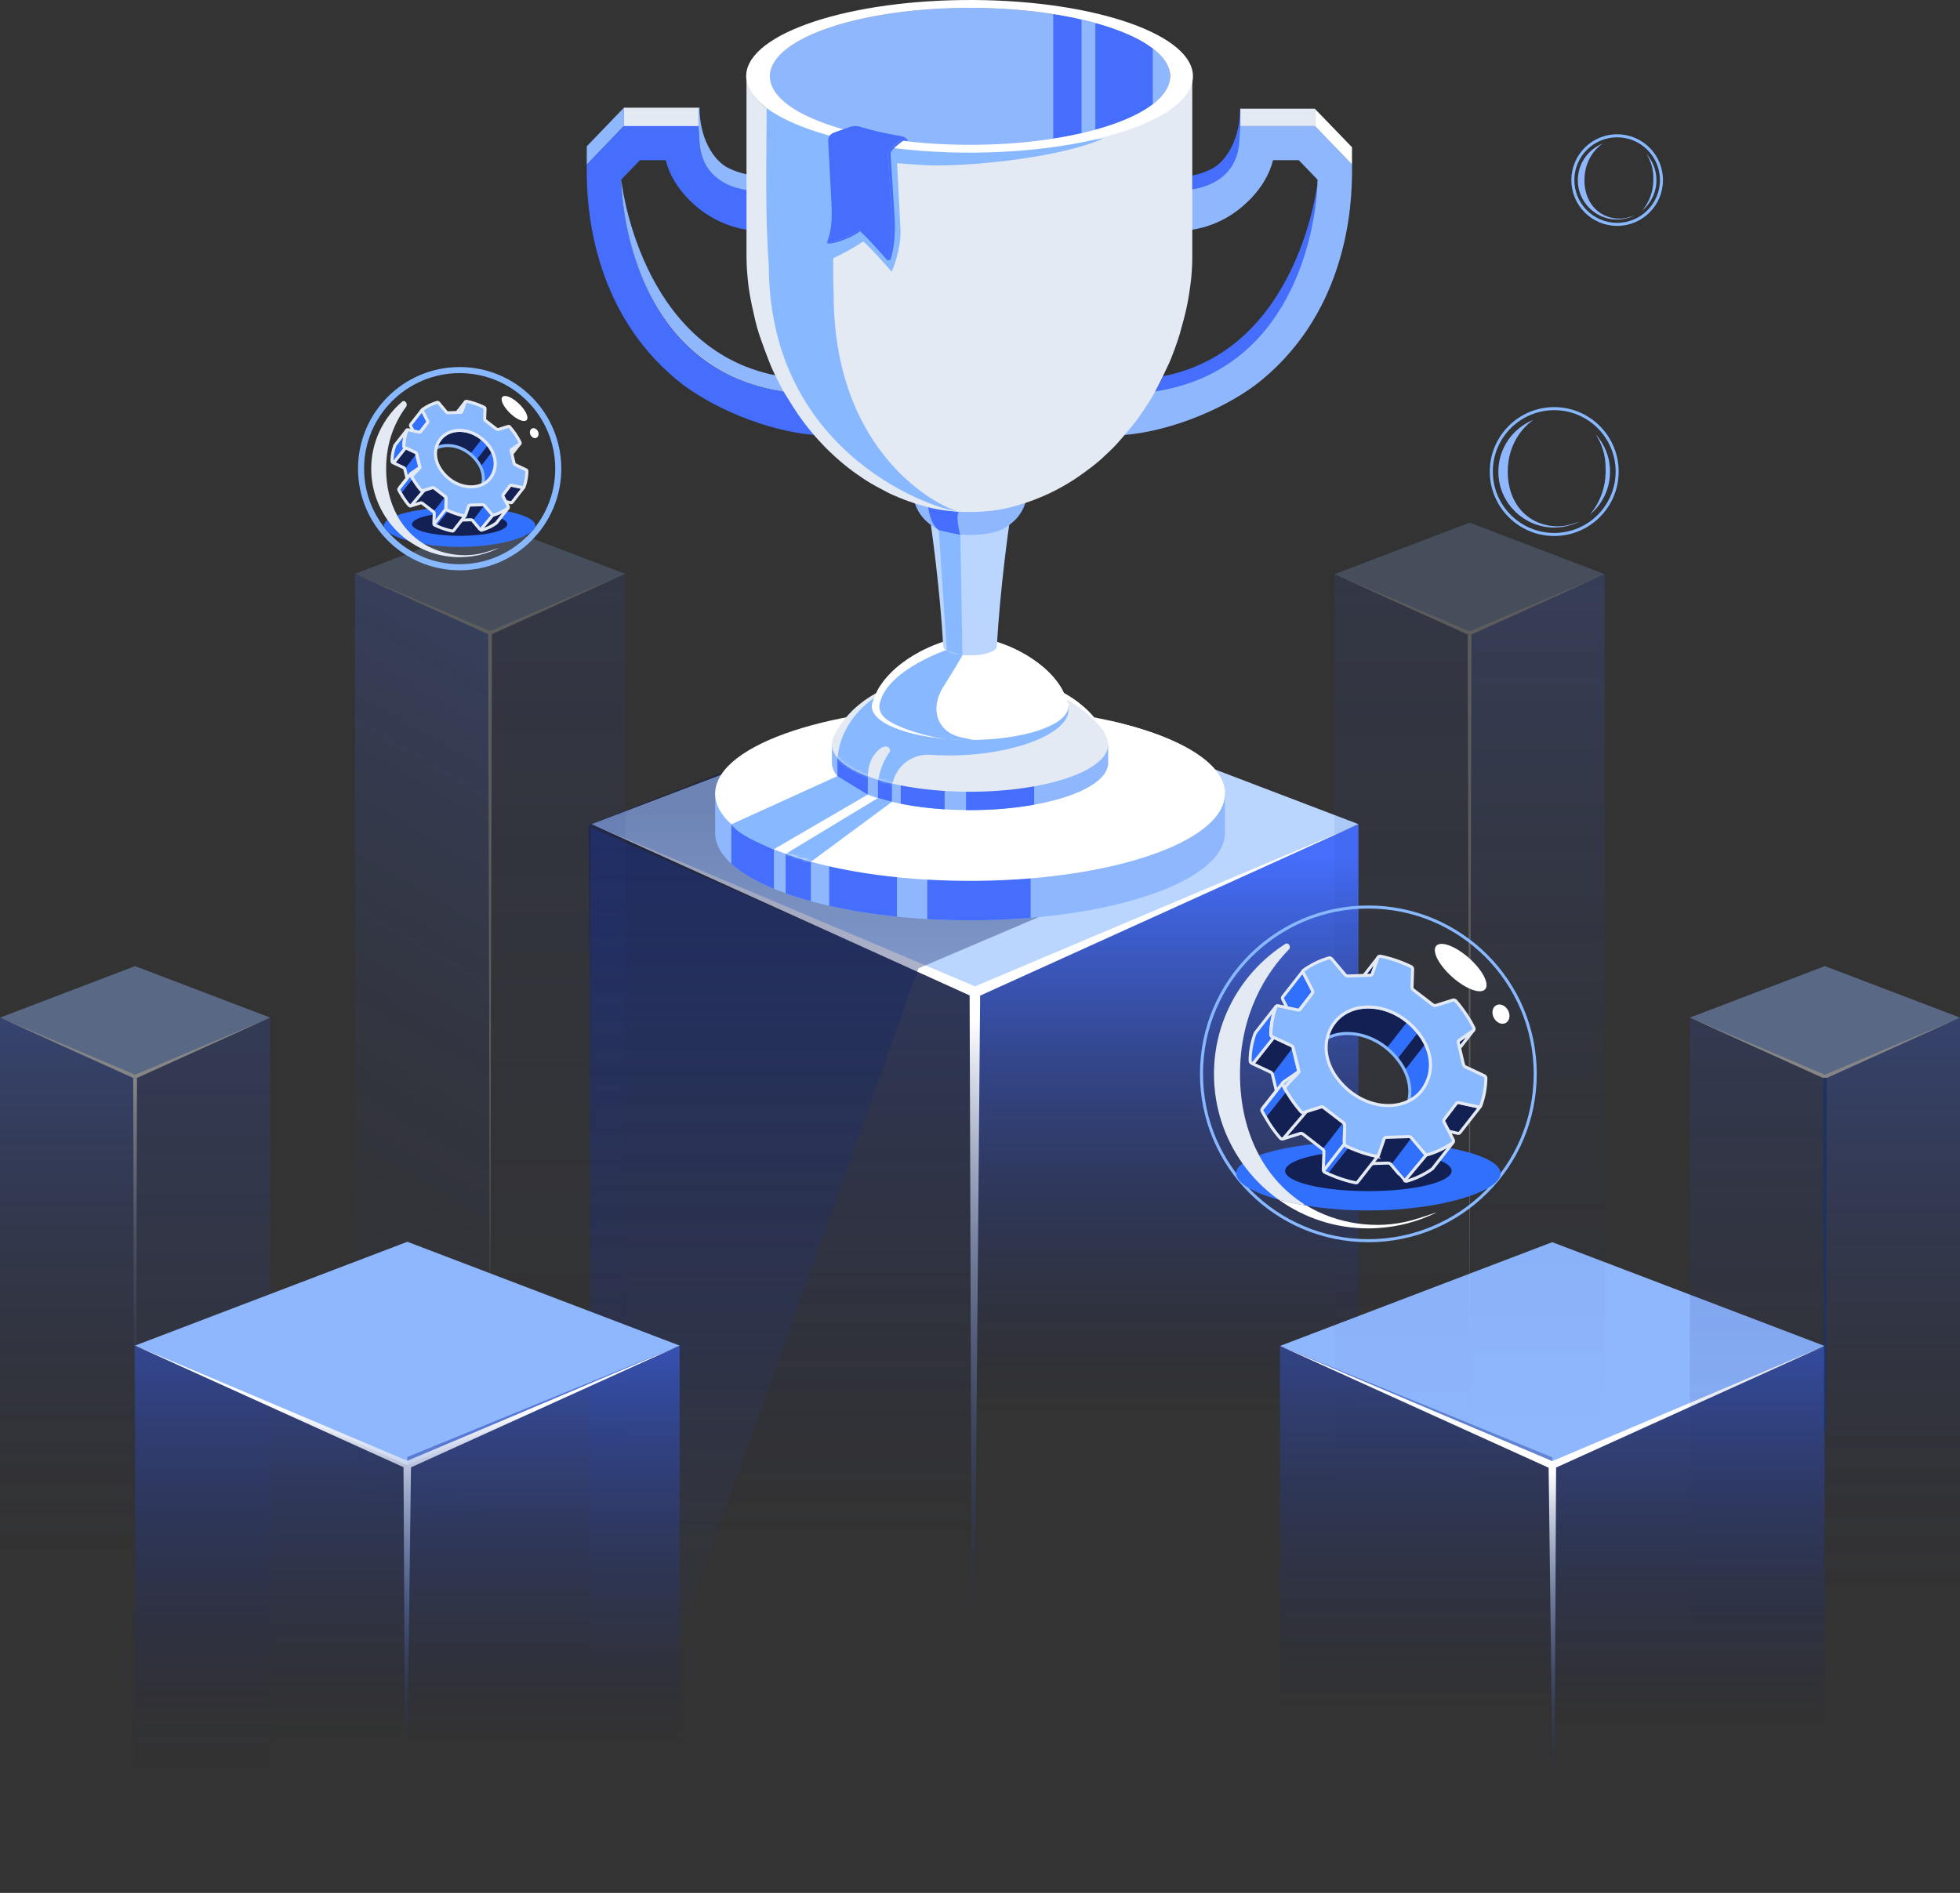 <svg width="646" height="624" viewBox="0 0 646 624" fill="none" xmlns="http://www.w3.org/2000/svg">
<rect x="0" y="0" width="646" height="624" fill="#333333" stroke="none"/>
<g clip-path="url(#clip0_516_13341)">
<path d="M321.359 327.186L194.976 271.686L321.352 223.492L447.742 271.686L321.359 327.186Z" fill="#BAD6FF"/>
<path style="mix-blend-mode:lighten" d="M321.359 623.455V325.302L447.742 271.686V623.455H321.359Z" fill="url(#paint0_linear_516_13341)"/>
<path style="mix-blend-mode:lighten" d="M321.018 623.455V328.232L194.635 272.732V623.455H321.018Z" fill="url(#paint1_linear_516_13341)"/>
<path d="M320.544 623.455L323.041 328.217L447.742 271.686L321.359 325.154L194.976 271.686L319.581 328.143L320.544 623.455Z" fill="url(#paint2_linear_516_13341)"/>
<path opacity="0.42" d="M238.5 254.5L194 272L194.457 345.409L194.116 623.455L302.71 319.228L353.707 297.474L238.5 254.5Z" fill="url(#paint3_linear_516_13341)"/>
<g opacity="0.4">
<path d="M44.521 355.006L0 335.455L44.521 318.479L89.042 335.455L44.521 355.006Z" fill="#8FB7FE"/>
<path style="mix-blend-mode:lighten" d="M44.521 623.455V355.006L89.042 335.455V623.455H44.521Z" fill="url(#paint4_linear_516_13341)"/>
<path style="mix-blend-mode:lighten" d="M44.521 623.455V355.006L0 335.455V623.455H44.521Z" fill="url(#paint5_linear_516_13341)"/>
<path d="M45.114 355.369L89.042 335.455L44.521 354.294L0 335.455L43.928 355.369H45.114Z" fill="white"/>
<path d="M44.521 623.455L45.143 355.34H43.906L44.521 623.455Z" fill="url(#paint6_linear_516_13341)"/>
</g>
<path d="M511.615 483.108L601.353 443.695L511.615 409.482L421.877 443.695L511.615 483.108Z" fill="#8FB7FE"/>
<path style="mix-blend-mode:lighten" d="M511.615 623.455V480.423L421.877 443.695V623.455H511.615Z" fill="url(#paint7_linear_516_13341)"/>
<path style="mix-blend-mode:lighten" d="M511.615 623.455V483.108L601.353 443.695V623.455H511.615Z" fill="url(#paint8_linear_516_13341)"/>
<path d="M512.186 623.455L510.415 483.842L421.877 443.695L511.615 481.662L601.353 443.695L512.875 483.783L512.186 623.455Z" fill="url(#paint9_linear_516_13341)"/>
<g opacity="0.4">
<path d="M601.472 355.006L646 335.455L601.472 318.479L556.951 335.455L601.472 355.006Z" fill="#8FB7FE"/>
<path style="mix-blend-mode:lighten" d="M601.472 623.455V355.006L556.951 335.455V623.455H601.472Z" fill="url(#paint10_linear_516_13341)"/>
<path style="mix-blend-mode:lighten" d="M601.472 623.455V355.006L646 335.455V623.455H601.472Z" fill="url(#paint11_linear_516_13341)"/>
<path d="M600.879 355.369L556.951 335.455L601.472 354.294L646 335.455L602.072 355.369H600.879Z" fill="white"/>
<path d="M601.472 623.455L600.857 355.34H602.094L601.472 623.455Z" fill="url(#paint12_linear_516_13341)"/>
</g>
<g opacity="0.2">
<path d="M161.509 208.703L116.988 189.153L161.509 172.176L206.037 189.153L161.509 208.703Z" fill="#8FB7FE"/>
<path style="mix-blend-mode:lighten" d="M161.509 501.19V208.703L206.037 189.153V501.19H161.509Z" fill="url(#paint13_linear_516_13341)"/>
<path style="mix-blend-mode:lighten" d="M161.509 501.19V208.703L116.988 189.153V501.19H161.509Z" fill="url(#paint14_linear_516_13341)"/>
<path d="M162.109 209.067L206.037 189.153L161.509 207.991L116.988 189.153L160.917 209.067H162.109Z" fill="white"/>
<path d="M161.509 441.374L162.132 209.037H160.894L161.509 441.374Z" fill="white"/>
</g>
<g opacity="0.2">
<path d="M484.365 208.822L528.886 189.272L484.365 172.295L439.844 189.272L484.365 208.822Z" fill="#8FB7FE"/>
<path style="mix-blend-mode:lighten" d="M484.365 501.309V208.822L439.844 189.271V501.309H484.365Z" fill="url(#paint15_linear_516_13341)"/>
<path style="mix-blend-mode:lighten" d="M484.365 501.309V208.822L528.886 189.271V501.309H484.365Z" fill="url(#paint16_linear_516_13341)"/>
<path d="M483.772 209.185L439.844 189.271L484.365 208.11L528.886 189.271L484.958 209.185H483.772Z" fill="white"/>
<path d="M484.365 440.328L483.742 209.156H484.98L484.365 440.328Z" fill="white"/>
</g>
<path d="M205.65 41.531L205.649 35.488L193.39 48.245L193.391 54.295L205.65 41.531Z" fill="#8FB7FE"/>
<path d="M235.725 274.126C234.918 290.006 271.867 303.111 318.255 303.386C364.642 303.66 402.91 291.007 403.718 275.128V260.991H235.711L235.725 274.119V274.126Z" fill="#8FB7FE"/>
<path d="M267.266 297.096C264.324 296.288 261.546 295.42 258.945 294.485V260.999H267.266V297.096ZM339.681 260.999H305.622V302.985C309.734 303.222 313.957 303.356 318.255 303.386C325.641 303.43 332.821 303.148 339.681 302.57V260.991V260.999ZM295.627 260.999H273.289V298.602C280.098 300.152 287.611 301.368 295.627 302.191V260.999ZM241.06 284.747C244.379 287.766 249.143 290.547 255.07 292.995V260.999H241.06V284.747Z" fill="#446EFB"/>
<path d="M321.188 232.86C274.801 232.585 236.533 245.231 235.725 261.118C234.918 276.997 271.867 290.102 318.254 290.377C364.642 290.651 402.91 278.006 403.718 262.119C404.525 246.24 367.576 233.134 321.188 232.86Z" fill="white"/>
<path d="M274.186 245.409V251.476C274.186 259.961 294.049 266.91 318.921 267.058C344.068 267.207 364.805 260.354 365.243 251.743V245.676L274.186 245.409Z" fill="#8FB7FE"/>
<path d="M296.88 247.322H311.342V266.791C306.156 266.458 301.28 265.835 296.88 264.952V247.322ZM318.395 267.051C318.573 267.051 318.744 267.051 318.921 267.051C326.834 267.095 334.302 266.45 340.845 265.278V248.999H318.395V267.051ZM289.359 263.083C290.819 263.528 292.353 263.951 293.975 264.329V245.468L289.359 245.453V263.083ZM276.016 255.844C277.972 258.136 281.424 260.213 286.003 261.941V245.446L276.016 245.416V255.844Z" fill="#446EFB"/>
<path d="M340.459 224.308C340.2 224.234 339.941 224.16 339.674 224.093C339.919 224.16 340.178 224.234 340.459 224.308Z" fill="#FFDB12"/>
<path d="M339.681 224.093C339.304 223.989 338.955 223.9 338.659 223.826C339.007 223.915 339.341 224.004 339.681 224.093Z" fill="#FFDB12"/>
<path d="M364.724 243.028C364.383 242.279 363.835 241.129 362.99 239.772C362.012 238.207 361.079 237.065 360.723 236.642C358.174 233.623 356.07 232.059 354.433 230.85C353.707 230.316 351.039 228.439 347.031 226.659C344.49 225.524 342.193 224.798 340.459 224.315L299.124 224.271C296.546 224.99 294.368 225.777 291.945 226.867C290.041 227.72 287.151 229.27 284.744 231.042C281.572 233.379 279.876 235.263 278.542 236.857C278.135 237.347 277.231 238.511 276.445 239.779C275.981 240.531 275.401 241.616 274.704 243.035C274.393 243.725 274.223 244.43 274.186 245.142C273.749 253.753 293.775 260.85 318.914 260.999C344.06 261.147 364.798 254.294 365.235 245.683C365.28 244.778 365.102 243.896 364.717 243.035L364.724 243.028Z" fill="#E4EAF3"/>
<mask id="mask0_516_13341" style="mask-type:alpha" maskUnits="userSpaceOnUse" x="274" y="224" width="92" height="38">
<path d="M364.724 243.028C364.383 242.279 363.835 241.129 362.99 239.772C362.012 238.207 361.079 237.065 360.723 236.642C358.174 233.623 356.07 232.059 354.433 230.85C353.707 230.316 351.04 228.439 347.031 226.659C344.49 225.524 342.193 224.798 340.459 224.315L299.125 224.271C296.546 224.99 294.368 225.777 291.945 226.867C290.041 227.72 287.152 229.27 284.744 231.042C281.573 233.379 279.876 235.263 278.542 236.857C278.135 237.347 277.231 238.511 276.445 239.779C275.981 240.531 275.401 241.616 274.704 243.035C274.393 243.725 274.223 244.43 274.186 245.142C273.749 253.753 293.775 260.85 318.914 260.999C344.06 261.147 364.798 254.294 365.235 245.683C365.28 244.778 365.102 243.896 364.717 243.035L364.724 243.028Z" fill="#E4EAF3"/>
</mask>
<g mask="url(#mask0_516_13341)">
<path d="M317.41 222.558C303.548 223.255 291.582 226.926 286.003 231.658C278.142 238.252 275.986 246.247 276.075 250.979C276.075 251.157 276.127 251.32 276.208 251.476L279.431 257.483C279.461 257.535 279.483 257.58 279.52 257.624C280.068 258.366 286.003 264.915 286.003 256.734C286.003 251.12 287.914 248.553 290.108 246.796C290.737 246.291 291.73 245.928 292.501 246.188C293.308 246.462 293.59 247.441 293.079 248.131C290.359 251.809 289.544 256.541 289.389 257.639C289.367 257.795 289.374 257.943 289.411 258.091L289.885 260.116C289.982 260.539 290.293 260.873 290.7 261.014L292.338 261.57C293.13 261.837 293.96 261.258 293.975 260.42C293.975 260.346 293.975 260.272 293.975 260.198C294.19 253.471 299.962 248.338 306.674 248.828C310.053 249.073 313.668 249.117 317.41 248.932C336.614 247.968 352.18 241.292 352.18 234.009C352.18 226.726 336.614 221.608 317.41 222.565V222.558Z" fill="#88B8FF"/>
</g>
<g style="mix-blend-mode:overlay">
<path d="M362.99 239.772C362.012 238.207 361.079 237.065 360.723 236.642C358.174 233.624 356.07 232.059 354.433 230.85C353.796 230.383 351.654 228.877 348.431 227.305L348.883 229.1C348.883 229.1 357.589 233.06 363.561 240.729C363.39 240.425 363.198 240.106 362.99 239.772Z" fill="white"/>
</g>
<path d="M351.973 231.77C351.736 230.976 351.41 229.908 351.039 229.166C350.765 228.61 350.417 227.854 350.106 227.312C349.691 226.6 349.106 225.658 348.609 224.998C347.55 223.596 346.964 222.877 345.416 221.356C344.001 219.962 342.704 218.991 341.763 218.279C340.896 217.626 339.185 216.476 337.933 215.764C336.629 215.023 335.273 214.251 332.732 213.139C331.872 212.76 330.102 212.034 327.879 211.344C326.175 210.817 324.878 210.543 324.078 210.395H315.321C313.453 210.758 310.194 211.574 306.156 213.383C303.696 214.481 302.095 215.423 300.932 216.105C299.791 216.773 298.517 217.641 297.139 218.686C295.301 220.073 293.923 221.445 293.545 221.839C292.968 222.432 292.227 223.255 291.701 223.886C291.301 224.368 290.819 225.05 290.448 225.554C289.952 226.222 289.374 227.171 289.019 227.92C288.485 229.048 287.885 230.598 287.485 231.777C287.403 232.066 287.359 232.355 287.344 232.645C287.033 238.771 301.28 243.822 319.173 243.926C337.066 244.029 351.817 239.157 352.136 233.03C352.158 232.608 352.106 232.185 351.995 231.777L351.973 231.77Z" fill="white"/>
<path d="M299.45 224.175C299.888 224.056 300.332 223.937 300.784 223.826C300.325 223.945 299.88 224.056 299.45 224.175Z" fill="#FFDB12"/>
<path d="M324.056 210.387C323.841 210.35 323.656 210.313 323.522 210.291C323.7 210.32 323.878 210.35 324.056 210.387Z" fill="#FFDB12"/>
<path d="M312.038 214.229C312.038 214.229 292.908 220.748 290.145 231.258C290.145 231.258 288.485 234.714 292.767 237.532C297.717 240.788 307.815 243.243 311.342 243.547C311.853 243.592 311.801 243.621 311.364 243.644C316.669 244.074 320.744 243.918 320.744 243.918L316.795 243.072C308.934 241.381 306.03 233.616 311.349 225.732C315.995 218.301 317.195 216.053 317.195 216.053L312.038 214.236V214.229Z" fill="#88B8FF"/>
<path d="M315.491 210.372C315.632 210.342 315.772 210.32 315.921 210.298C315.787 210.32 315.647 210.342 315.491 210.372Z" fill="#FFDB12"/>
<path d="M230.225 35.5H205.641V41.642H230.225V35.5Z" fill="#E4EAF3"/>
<path d="M258.901 129.767C258.768 129.552 258.634 129.315 258.493 129.077C213.624 122.38 205.141 76.863 204.741 59.226L210.927 52.811H219.411C219.996 55.117 220.9 57.254 222.034 59.249C223.871 62.46 226.286 65.227 228.865 67.496C233.592 71.798 239.941 74.816 246.246 75.766V70.018C246.246 67.533 246.246 65.011 246.246 62.49C242.082 61.83 237.904 60.257 234.91 57.187C234.799 57.068 234.688 56.957 234.577 56.838C232.547 54.62 230.835 51.416 230.539 46.84L230.198 41.552H205.615L193.39 54.279V56.445C193.39 67.392 194.805 101.821 223.086 125.228C233.851 134.135 252.559 142.116 268.51 143.414C267.28 141.982 265.932 140.328 264.576 138.482C262.724 135.967 260.523 132.43 258.901 129.767Z" fill="#446EFB"/>
<path d="M204.748 59.219C205.141 76.856 213.632 122.373 258.501 129.07C258.493 129.055 258.486 129.04 258.479 129.025C213.773 122.061 205.148 76.849 204.756 59.219H204.748Z" fill="#E4EAF3"/>
<path d="M434.352 59.491C433.96 77.121 425.335 122.333 380.629 129.298C381.415 127.918 382.252 126.257 382.904 124.951C383.052 124.655 383.208 124.343 383.371 124.017C428.558 115.117 434.36 59.491 434.36 59.491H434.352Z" fill="#446EFB"/>
<path d="M204.748 59.219C205.141 76.856 213.632 122.373 258.501 129.07C258.493 129.055 258.486 129.04 258.479 129.025C213.773 122.061 205.148 76.849 204.756 59.219H204.748Z" fill="#E4EAF3"/>
<path d="M246.254 57.483C244.298 57.09 242.216 56.445 240.126 55.422C235.029 52.922 230.547 45.387 230.547 35.441L230.206 35.478V41.538L230.547 46.826C231.117 55.585 236.34 59.048 239.548 60.68C241.527 61.681 243.898 62.304 246.254 62.69V57.483Z" fill="#8FB7FE"/>
<path d="M393.003 57.858C394.959 57.465 397.041 56.82 399.131 55.797C404.228 53.297 408.711 45.762 408.711 35.816L409.051 35.853V41.913L408.711 47.201C408.14 55.96 402.917 59.423 399.709 61.055C397.73 62.056 395.359 62.679 393.003 63.065V57.858Z" fill="#446EFB"/>
<path d="M204.763 59.241C205.156 76.871 213.78 122.083 258.486 129.048C257.701 127.668 256.863 126.007 256.211 124.701C256.063 124.405 255.908 124.093 255.745 123.767C210.557 114.867 204.756 59.241 204.756 59.241H204.763Z" fill="#8FB7FE"/>
<path d="M433.375 41.616V35.875L445.609 48.533V54.281L433.375 41.616Z" fill="white"/>
<path d="M306.682 172.124C306.83 173.148 309.712 192.646 310.897 213.183C311.127 214.755 314.891 216.024 319.566 216.053C324.345 216.083 328.301 214.807 328.538 213.183C329.731 192.646 332.606 173.148 332.754 172.124H306.674H306.682Z" fill="#BAD6FF"/>
<path d="M433.375 35.832H408.816V41.58H433.375V35.832Z" fill="#E4EAF3"/>
<path d="M380.098 129.767C380.231 129.552 380.364 129.315 380.505 129.077C425.374 122.38 433.858 76.863 434.258 59.226L428.071 52.803H419.588C419.002 55.11 418.099 57.246 416.965 59.241C415.128 62.453 412.712 65.219 410.134 67.489C405.288 71.894 399.22 74.779 392.752 75.758V70.01C392.752 67.526 392.752 65.004 392.752 62.482C396.931 61.815 401.087 60.257 404.095 57.179C404.207 57.061 404.318 56.95 404.429 56.831C406.459 54.613 408.17 51.409 408.467 46.833L408.808 41.545H433.391L445.616 54.272V56.438C445.616 67.385 444.2 101.813 415.92 125.221C405.155 134.128 386.447 142.108 370.496 143.406C371.725 141.975 373.074 140.321 374.43 138.474C376.282 135.96 378.482 132.43 380.105 129.76L380.098 129.767Z" fill="#8FB7FE"/>
<path d="M309.43 174.802L312.061 214.533L317.195 216.053L316.528 176.366L309.43 174.802Z" fill="#88B8FF"/>
<path d="M301.058 161.733C301.058 161.689 301.058 161.637 301.066 161.592C301.066 161.637 301.058 161.681 301.051 161.733H301.058Z" fill="#8FB7FE"/>
<path d="M338.385 161.956L301.058 161.733C301.051 161.83 301.036 161.926 301.036 162.022C300.947 163.765 301.392 165.353 301.414 165.419C301.666 166.294 301.74 166.554 302.199 167.585C302.436 168.126 302.71 168.571 303.096 169.187C303.103 169.202 303.963 170.581 305.333 171.842C305.726 172.198 306.259 172.665 306.689 172.977C307.208 173.363 307.934 173.822 308.489 174.164C310.72 175.454 314.802 176.329 319.499 176.359C324.367 176.389 328.657 175.499 330.968 174.164C331.435 173.882 332.058 173.504 332.495 173.177C333.112 172.712 333.744 172.181 334.391 171.583C334.554 171.434 335.399 170.626 336.362 169.187C336.955 168.297 337.459 167.251 337.844 166.079C338.289 164.744 338.37 163.573 338.414 163.009C338.444 162.408 338.4 162.015 338.392 161.948L338.385 161.956Z" fill="#8FB7FE"/>
<path d="M305.933 167.199C305.933 167.199 306.474 172.695 309.43 174.801C310.349 175.002 316.528 176.366 316.528 176.366C316.528 176.366 314.891 170.908 315.921 168.794L305.933 167.207V167.199Z" fill="#446EFB"/>
<path d="M298.754 164.24C298.754 164.196 298.754 164.144 298.761 164.099C298.761 164.144 298.754 164.188 298.747 164.24H298.754Z" fill="#FFDB12"/>
<path d="M385.706 25.147V82.011C385.662 83.947 385.64 86.528 385.543 88.456C384.289 113.064 384.289 113.064 385.543 88.456C385.269 92.053 384.876 96.852 384.299 100.411C383.75 103.823 382.757 108.333 381.809 111.648C378.92 121.727 375.089 127.942 373.452 130.598C371.881 133.142 369.429 136.308 367.458 138.563C365.783 140.492 363.309 142.857 361.338 144.482C360.338 145.305 358.982 146.388 357.915 147.115C356.248 148.249 353.959 149.659 352.217 150.682C351.284 151.231 349.98 151.861 348.995 152.321C347.868 152.848 346.335 153.478 345.186 153.96C343.267 154.769 338.992 156.111 336.718 156.623C334.451 157.135 333.413 157.365 332.021 157.587C330.087 157.891 328.264 158.18 325.567 158.388C320.87 158.744 317.247 158.611 315.506 158.499C312.461 158.307 311.335 158.158 309.097 157.854C307.711 157.669 305.044 157.157 304.54 157.038C301.421 156.319 301.095 156.245 299.547 155.777C298.206 155.377 296.368 154.821 293.901 153.827C292.32 153.194 290.13 152.165 287.329 150.741C286.336 150.237 285.077 149.429 284.121 148.858C282.684 148.005 280.891 146.67 279.557 145.654C278.505 144.853 277.171 143.688 276.186 142.813C274.289 141.129 271.978 138.645 270.377 136.679C268.458 134.336 266.258 130.924 264.643 128.365C263.813 127.045 262.939 125.154 262.213 123.767C261.879 123.129 259.708 118.508 258.145 113.369C257.656 111.752 256.989 109.586 256.641 107.932C255.922 104.506 255.063 99.915 254.574 96.444C254.322 94.656 254.115 92.246 254.011 90.444C253.863 87.915 253.752 84.547 253.729 82.018V25.161C253.729 25.028 253.729 24.894 253.737 24.761C254.374 12.286 284.425 2.348 320.863 2.57C356.907 2.785 385.691 12.857 385.691 25.147H385.706Z" fill="#8FB7FE"/>
<path d="M361.019 7.539V42.769C369.11 40.544 375.637 37.681 379.942 34.395V15.92C375.645 12.642 369.117 9.771 361.019 7.539Z" fill="#446EFB"/>
<path d="M347.135 4.602V45.706C350.395 45.194 353.507 44.593 356.463 43.911V6.397C353.514 5.722 350.402 5.121 347.135 4.609V4.602Z" fill="#446EFB"/>
<path d="M307.319 167.548C305.726 167.155 303.599 166.613 302.029 166.116C300.31 165.568 298.028 164.759 296.368 164.055C295.168 163.543 293.56 162.875 292.404 162.267C290.108 161.051 287.018 159.449 284.869 157.988C281.432 155.666 278.468 153.656 273.408 148.85C272.304 147.797 268.392 143.948 264.369 138.497C262.516 135.982 260.316 132.444 258.693 129.782C257.797 128.306 256.767 126.244 255.989 124.701C255.256 123.24 254.322 121.267 253.715 119.747C252.625 117.025 251.27 113.346 250.329 110.565C249.847 109.149 249.299 107.235 248.958 105.781C248.069 102.014 247.442 99.025 247.076 96.814C246.861 95.516 246.602 93.774 246.491 92.461C246.394 91.259 246.224 89.657 246.157 88.448C246.091 87.254 246.046 85.652 246.039 84.458V25.184C246.039 38.875 278.09 50.082 318.225 50.326C358.797 50.571 392.256 39.505 392.967 25.614V84.888C392.967 85.89 392.937 86.928 392.886 87.996C392.782 89.331 392.708 91.118 392.53 92.446C392.367 93.699 392.174 95.376 391.974 96.622C391.759 97.979 391.433 99.789 391.152 101.131C390.581 103.846 389.603 107.42 388.84 110.09C388.425 111.552 387.744 113.458 387.225 114.889C386.692 116.365 385.958 118.323 385.306 119.747C384.039 122.521 382.268 126.185 380.839 128.877C378.608 133.067 374.956 138.111 374.652 138.504C372.748 140.981 370.051 144.178 367.954 146.499C366.71 147.871 364.872 149.525 363.531 150.801C362.442 151.839 360.886 153.115 359.693 154.035C358.115 155.244 355.959 156.779 354.314 157.891C354.122 158.025 349.476 161.147 343.742 163.595C339.533 165.397 336.044 166.539 331.717 167.548C328.109 168.356 323.774 168.816 319.136 168.787C314.78 168.757 310.734 168.312 307.334 167.548H307.319Z" fill="#E4EAF3"/>
<g style="mix-blend-mode:overlay">
<path d="M331.391 212.582C337.222 216.053 343.956 219.398 350.306 227.675C350.239 227.549 350.173 227.423 350.106 227.312C349.691 226.6 349.106 225.658 348.609 224.998C347.55 223.596 346.964 222.877 345.416 221.356C344.001 219.962 342.704 218.99 341.763 218.278C340.896 217.626 339.185 216.476 337.933 215.764C336.629 215.022 335.273 214.251 332.732 213.139C332.406 212.998 331.954 212.805 331.391 212.582Z" fill="white"/>
</g>
<g style="mix-blend-mode:overlay" opacity="0.8">
<path d="M365.628 237.532C365.672 237.547 365.835 237.599 366.124 237.703C366.458 237.814 366.954 237.992 367.584 238.177C368.214 238.385 368.977 238.63 369.851 238.912C370.718 239.216 371.703 239.542 372.77 239.891C374.919 240.58 377.379 241.5 379.994 242.501C381.305 242.998 382.639 243.562 383.995 244.118C385.351 244.682 386.706 245.305 388.033 245.958C389.381 246.588 390.685 247.293 391.952 248.012C393.204 248.754 394.427 249.495 395.56 250.289C396.679 251.097 397.731 251.906 398.665 252.751C399.606 253.589 400.398 254.479 401.058 255.347C401.717 256.222 402.243 257.083 402.628 257.884C403.036 258.685 403.243 259.441 403.406 260.072C403.532 260.702 403.644 261.214 403.658 261.57C403.688 261.926 403.71 262.111 403.71 262.111C404.236 251.846 388.988 242.754 365.62 237.517L365.628 237.532Z" fill="white"/>
</g>
<path d="M274.764 96.985C274.623 94.745 274.571 87.373 274.608 85.148C279.765 82.574 283.499 80.742 285.381 78.08C289.107 72.213 293.694 53.649 293.694 53.649C293.694 53.649 303.903 54.517 307.993 54.546C323.441 54.65 350.862 51.468 363.709 45.617C354.144 47.093 329.62 50.386 318.432 50.311C302.266 50.215 287.418 48.339 275.438 45.231C270.111 43.851 264.924 42.094 259.946 39.742C257.397 38.541 254.9 37.176 252.67 35.456V36.004C252.67 52.996 252.092 70.27 253.389 87.314C253.389 151.454 310.757 168.631 315.498 168.46C309.905 167.199 274.764 150.052 274.764 96.985Z" fill="#88B8FF"/>
<path fill-rule="evenodd" clip-rule="evenodd" d="M293.899 89.537C295.233 86.526 297.085 80.259 296.781 75.542L295.485 50.169H274.399L275.443 69.86C275.821 76.943 275.355 80.474 273.939 83.856C277.555 83.292 282.104 81.416 284.527 79.576C288.128 82.958 291.114 86.422 293.892 89.544L293.899 89.537Z" fill="#88B8FF"/>
<path d="M393.175 25.591C392.463 39.483 359.004 50.549 318.432 50.304C277.861 50.059 245.226 38.579 245.938 24.688C246.649 10.796 280.431 -0.234 321.003 0.004C361.575 0.249 393.886 11.7 393.175 25.591ZM385.691 25.547C386.329 13.072 357.307 2.785 320.87 2.563C284.432 2.347 254.381 12.278 253.744 24.753C253.107 37.228 282.128 47.515 318.566 47.738C355.003 47.953 385.054 38.022 385.691 25.547Z" fill="white"/>
<g style="mix-blend-mode:overlay" opacity="0.8">
<path d="M253.759 25.361C253.759 25.161 253.737 24.961 253.744 24.761C254.381 12.286 284.432 2.347 320.87 2.57C357.307 2.785 386.329 13.079 385.691 25.554C385.691 25.576 385.691 25.599 385.684 25.621C385.684 25.703 385.706 25.784 385.706 25.866V24.583C385.706 12.286 356.915 2.221 320.877 1.999C284.44 1.783 254.389 11.714 253.752 24.189C253.752 24.323 253.744 24.456 253.744 24.59V25.873C253.744 25.74 253.744 25.606 253.752 25.473C253.752 25.436 253.759 25.398 253.766 25.361H253.759Z" fill="white"/>
</g>
<path fill-rule="evenodd" clip-rule="evenodd" d="M293.353 85.778C294.686 82.767 295.153 76.5 294.857 71.783L293.545 51.142C293.486 50.23 293.664 49.859 294.59 48.925C295.398 48.109 296.39 47.367 297.309 46.64C297.635 46.381 298.006 46.284 298.413 46.351C298.754 46.403 299.102 46.455 299.265 46.485C298.961 45.609 297.902 45.313 297.124 45.943L293.679 48.747C292.671 49.562 292.575 50.46 292.634 51.365L293.931 71.768C294.227 76.485 293.768 82.76 292.427 85.764H293.338L293.353 85.778Z" fill="#446EFB"/>
<path fill-rule="evenodd" clip-rule="evenodd" d="M273.289 80.334C276.712 79.897 281.076 78.057 283.499 76.218C283.358 76.084 283.217 75.951 283.077 75.817C280.654 77.664 276.112 79.533 272.489 80.097L273.289 80.334Z" fill="#446EFB"/>
<path fill-rule="evenodd" clip-rule="evenodd" d="M292.442 85.778C293.775 82.767 294.242 76.5 293.946 71.783L292.649 51.379C292.59 50.474 292.686 49.577 293.694 48.761L297.139 45.958C297.828 45.401 298.732 45.565 299.147 46.217C298.561 44.912 296.591 44.808 295.324 44.586C291.071 43.844 287.137 42.909 283.632 41.812C282.402 41.426 281.239 41.448 280.024 41.878C278.305 42.486 276.579 43.095 274.86 43.703C273.712 44.111 272.889 45.171 272.956 46.403L274 66.094C274.378 73.177 273.912 76.707 272.496 80.089C276.112 79.526 280.661 77.649 283.084 75.81C286.685 79.192 289.671 82.656 292.449 85.778H292.442Z" fill="#446EFB"/>
<mask id="mask1_516_13341" style="mask-type:alpha" maskUnits="userSpaceOnUse" x="235" y="232" width="169" height="59">
<path d="M321.188 232.86C274.801 232.585 236.533 245.231 235.725 261.118C234.918 276.997 271.867 290.102 318.254 290.377C364.642 290.651 402.91 278.006 403.718 262.119C404.525 246.24 367.576 233.134 321.188 232.86Z" fill="white"/>
</mask>
<g mask="url(#mask1_516_13341)">
<path d="M262.687 287.032L258.953 281.484L289.359 263.083L293.975 264.329L267.266 284.087L262.687 287.032Z" fill="#88B8FF"/>
</g>
<path d="M241.06 271.738L276.016 255.844L286.003 261.941L255.033 279.971C255.033 279.971 243.372 275.64 241.06 271.738Z" fill="#88B8FF"/>
<path d="M134.259 482.982L44.521 443.577L134.259 409.356L223.997 443.577L134.259 482.982Z" fill="#8FB7FE"/>
<path style="mix-blend-mode:lighten" d="M134.259 623.455V480.312L223.997 443.577V623.455H134.259Z" fill="url(#paint17_linear_516_13341)"/>
<path style="mix-blend-mode:lighten" d="M134.259 623.455V482.982L44.521 443.577V623.455H134.259Z" fill="url(#paint18_linear_516_13341)"/>
<path d="M133.688 623.455L135.459 483.716L223.997 443.577L134.259 481.543L44.521 443.577L132.999 483.664L133.688 623.455Z" fill="url(#paint19_linear_516_13341)"/>
<path d="M151.5 187C169.449 187 184 172.449 184 154.5C184 136.551 169.449 122 151.5 122C133.551 122 119 136.551 119 154.5C119 172.449 133.551 187 151.5 187Z" stroke="#88B8FF" stroke-width="2" stroke-miterlimit="10"/>
<path d="M176.449 173.284C176.449 176.642 165.276 180.291 151.5 180.291C137.724 180.291 126.551 176.635 126.551 173.284C126.551 169.934 137.724 167.208 151.5 167.208C165.276 167.208 176.449 169.927 176.449 173.284Z" fill="#3170FD"/>
<path d="M151.5 176.642C160.178 176.642 167.213 174.929 167.213 172.815C167.213 170.702 160.178 168.989 151.5 168.989C142.822 168.989 135.787 170.702 135.787 172.815C135.787 174.929 142.822 176.642 151.5 176.642Z" fill="#132054"/>
<mask id="mask2_516_13341" style="mask-type:luminance" maskUnits="userSpaceOnUse" x="167" y="146" width="5" height="6">
<path d="M171.399 146.229L167.491 151.225C167.491 151.225 167.444 151.272 167.416 151.293L171.324 146.297C171.324 146.297 171.379 146.257 171.399 146.229Z" fill="white"/>
</mask>
<g mask="url(#mask2_516_13341)">
<path d="M171.399 146.229L167.491 151.225C167.491 151.225 167.444 151.272 167.416 151.293L171.324 146.297C171.324 146.297 171.379 146.257 171.399 146.229Z" fill="#3170FD"/>
</g>
<mask id="mask3_516_13341" style="mask-type:luminance" maskUnits="userSpaceOnUse" x="149" y="132" width="5" height="6">
<path d="M149.489 137.408L153.397 132.413C153.397 132.413 153.356 132.474 153.342 132.508L149.435 137.503C149.448 137.469 149.462 137.435 149.489 137.408Z" fill="white"/>
</mask>
<g mask="url(#mask3_516_13341)">
<path d="M153.343 132.508L149.435 137.503C149.448 137.469 149.462 137.435 149.489 137.408L153.397 132.413C153.397 132.413 153.356 132.474 153.343 132.508Z" fill="#3170FD"/>
</g>
<path d="M171.324 146.297L167.417 151.292L164.712 153.168L168.613 148.166L171.324 146.297Z" fill="#132054" stroke="#E4EAF3" stroke-linejoin="round"/>
<mask id="mask4_516_13341" style="mask-type:luminance" maskUnits="userSpaceOnUse" x="164" y="148" width="5" height="6">
<path d="M164.623 153.243L168.531 148.248C168.531 148.248 168.579 148.193 168.613 148.173L164.705 153.168C164.705 153.168 164.644 153.216 164.623 153.243Z" fill="white"/>
</mask>
<g mask="url(#mask4_516_13341)">
<path d="M168.613 148.166L164.705 153.161C164.705 153.161 164.644 153.209 164.623 153.236L168.531 148.241C168.531 148.241 168.579 148.187 168.613 148.166Z" fill="#3170FD"/>
</g>
<path d="M152.261 135.634L148.354 140.629L149.434 137.503L153.342 132.508L152.261 135.634Z" fill="#132054" stroke="#E4EAF3" stroke-linejoin="round"/>
<mask id="mask5_516_13341" style="mask-type:luminance" maskUnits="userSpaceOnUse" x="148" y="135" width="5" height="6">
<path d="M152.207 135.736L148.299 140.731C148.299 140.731 148.34 140.67 148.354 140.629L152.261 135.634C152.248 135.668 152.227 135.702 152.207 135.736Z" fill="white"/>
</mask>
<g mask="url(#mask5_516_13341)">
<path d="M152.207 135.736L148.299 140.731C148.299 140.731 148.34 140.67 148.354 140.629L152.261 135.634C152.248 135.668 152.227 135.702 152.207 135.736Z" fill="#3170FD"/>
</g>
<path d="M172.276 160.732L168.076 159.828L164.222 164.789L168.368 165.727C168.531 165.761 168.681 165.714 168.762 165.605L172.67 160.61C172.588 160.718 172.439 160.766 172.276 160.732Z" fill="#132054" stroke="#E4EAF3" stroke-miterlimit="10"/>
<path d="M141.014 139.08C141.034 138.978 141.027 138.876 140.98 138.774L139.233 135.396C139.179 135.295 139.165 135.165 139.199 135.063C139.213 135.029 139.226 135.002 139.247 134.975L135.339 139.97C135.251 140.086 135.251 140.249 135.312 140.378C135.312 140.378 135.312 140.385 135.319 140.392L137.065 143.769C137.065 143.769 137.065 143.783 137.072 143.79C137.106 143.864 137.12 143.946 137.113 144.028C137.113 144.089 137.092 144.197 137.045 144.245L140.953 139.25C140.98 139.195 140.993 139.141 141.007 139.08H141.014Z" fill="#3170FD" stroke="#E4EAF3" stroke-miterlimit="10"/>
<path d="M160.892 146.698L156.985 151.693C156.359 150.912 155.673 150.225 154.946 149.634L158.853 144.639C159.581 145.23 160.267 145.917 160.892 146.698Z" fill="#3170FD"/>
<path d="M161.402 147.378C161.239 147.14 161.062 146.915 160.892 146.698L156.984 151.693C157.161 151.911 157.331 152.142 157.494 152.373C157.827 152.848 158.119 153.338 158.364 153.841L162.272 148.846C162.027 148.343 161.735 147.853 161.402 147.378Z" fill="#132054"/>
<path d="M158.853 144.639L154.945 149.634C150.365 145.896 144.187 145.985 141.245 149.743L145.152 144.748C148.095 140.989 154.273 140.901 158.853 144.639Z" fill="#132054"/>
<path d="M163.216 152.271C163.135 151.129 162.815 149.96 162.272 148.845L158.364 153.841C158.908 154.955 159.227 156.124 159.309 157.266C159.363 158 159.309 158.72 159.166 159.407C159.146 159.502 159.125 159.597 159.098 159.685C159.016 160.005 158.921 160.317 158.813 160.616C158.534 161.371 158.153 162.03 157.705 162.614L161.613 157.619C162.068 157.042 162.442 156.376 162.72 155.621C162.829 155.322 162.924 155.016 163.006 154.69C163.026 154.595 163.053 154.507 163.074 154.411C163.223 153.718 163.271 152.998 163.216 152.271Z" fill="#3170FD"/>
<path d="M159.635 166.577C159.519 166.441 159.329 166.339 159.146 166.352H154.13L150.97 171.483L155.238 171.347C155.578 171.334 155.775 171.633 155.965 171.857L156.57 172.578C156.618 172.632 157.277 173.366 157.256 173.393L161.259 168.513L159.628 166.577H159.635Z" fill="#132054"/>
<path d="M162.387 169.737C162.19 169.655 162.075 169.478 161.946 169.322C161.864 169.227 161.782 169.132 161.701 169.03L161.055 168.269C160.648 167.779 160.233 167.297 159.825 166.807C159.812 166.794 159.621 166.576 159.628 166.57L155.802 171.66L158.255 174.569C158.255 174.569 162.394 169.737 162.387 169.737Z" fill="#3170FD"/>
<path d="M137.269 149.485L133.402 154.595L134.394 158.768L138.302 153.773L137.31 149.6C137.303 149.559 137.29 149.525 137.269 149.485Z" fill="#3170FD"/>
<path d="M163.216 152.271C163.135 151.129 162.815 149.96 162.272 148.846C162.027 148.343 161.735 147.854 161.402 147.378C161.239 147.14 161.062 146.916 160.892 146.698C160.267 145.917 159.58 145.23 158.853 144.639C154.273 140.901 148.095 140.989 145.152 144.748L141.245 149.743C144.187 145.985 150.365 145.896 154.945 149.634C155.673 150.225 156.359 150.912 156.984 151.693C157.161 151.911 157.331 152.142 157.494 152.373C157.827 152.849 158.119 153.338 158.364 153.841C158.908 154.956 159.227 156.124 159.309 157.266C159.363 158 159.309 158.721 159.166 159.407C159.145 159.502 159.125 159.597 159.098 159.686C159.016 160.005 158.921 160.318 158.812 160.617C158.534 161.371 158.153 162.03 157.705 162.615L161.612 157.62C162.068 157.042 162.442 156.376 162.72 155.622C162.829 155.322 162.924 155.017 163.006 154.69C163.026 154.595 163.053 154.507 163.074 154.412C163.223 153.719 163.271 152.998 163.216 152.271Z" stroke="#88B8FF" stroke-miterlimit="10"/>
<path d="M133.191 147.337C133.137 147.262 133.089 147.153 133.089 147.058C133.11 145.889 133.259 144.72 133.524 143.585C133.66 142.994 133.837 142.41 134.041 141.839C134.054 141.805 134.068 141.777 134.088 141.757L130.181 146.752C130.181 146.752 130.147 146.807 130.133 146.834C130.045 147.065 129.97 147.303 129.895 147.541C129.555 148.642 129.338 149.79 129.236 150.945C129.202 151.312 129.175 151.686 129.175 152.06C129.175 152.074 129.175 152.08 129.175 152.094C129.182 152.189 129.222 152.284 129.284 152.359C129.297 152.373 129.474 152.549 129.494 152.522L133.402 147.527C133.382 147.554 133.198 147.371 133.178 147.343L133.191 147.337Z" fill="#3170FD"/>
<path d="M136.012 157.769C135.781 157.368 135.556 156.96 135.353 156.546C135.291 156.417 135.285 156.253 135.373 156.138L131.465 161.133C131.377 161.249 131.384 161.412 131.445 161.541C131.649 161.955 131.873 162.356 132.104 162.764C132.111 162.778 132.118 162.791 132.124 162.798L136.053 157.837C136.053 157.837 136.025 157.789 136.012 157.769Z" fill="#3170FD"/>
<path d="M167.457 167.46C166.023 168.486 164.419 169.254 162.7 169.764C162.659 169.778 162.612 169.778 162.571 169.778C162.557 169.778 162.544 169.778 162.53 169.778C162.503 169.778 162.469 169.771 162.442 169.757C162.428 169.757 162.414 169.75 162.401 169.744L158.262 174.576C158.262 174.576 158.31 174.63 158.337 174.65C158.344 174.65 158.357 174.664 158.364 174.664C158.378 174.678 158.391 174.684 158.405 174.691C158.432 174.705 158.459 174.718 158.486 174.732C158.5 174.732 158.52 174.746 158.534 174.752C158.561 174.759 158.595 174.766 158.622 174.773C158.636 174.773 158.649 174.773 158.663 174.773C158.711 174.773 158.751 174.773 158.792 174.759C160.512 174.249 162.115 173.481 163.549 172.455C163.577 172.435 163.597 172.414 163.611 172.394L167.518 167.399C167.518 167.399 167.478 167.44 167.457 167.46Z" fill="#132054"/>
<mask id="mask6_516_13341" style="mask-type:luminance" maskUnits="userSpaceOnUse" x="150" y="166" width="5" height="6">
<path d="M150.657 171.633L154.565 166.638C154.633 166.549 154.748 166.495 154.878 166.488L150.97 171.483C150.841 171.483 150.732 171.545 150.657 171.633Z" fill="white"/>
</mask>
<g mask="url(#mask6_516_13341)">
<path d="M154.878 166.488L150.97 171.483C150.841 171.483 150.732 171.545 150.657 171.633L154.565 166.638C154.633 166.549 154.748 166.495 154.878 166.488Z" fill="#3170FD"/>
</g>
<path d="M153.777 132.29C155.707 132.678 157.657 133.337 159.547 134.254C159.737 134.35 159.866 134.54 159.859 134.73L159.737 138.176C159.737 138.346 159.818 138.522 159.982 138.638L163.699 141.492C163.855 141.608 164.046 141.649 164.209 141.601L167.478 140.575C167.654 140.52 167.879 140.588 168.015 140.752C169.394 142.342 170.536 144.054 171.419 145.828C171.474 145.937 171.481 146.053 171.447 146.154C171.426 146.216 171.385 146.27 171.324 146.311L168.613 148.18C168.551 148.22 168.504 148.282 168.477 148.356C168.45 148.431 168.443 148.52 168.463 148.608L169.455 152.781C169.496 152.951 169.632 153.107 169.802 153.195L173.35 154.86C173.54 154.949 173.676 155.139 173.669 155.322C173.635 157.123 173.316 158.884 172.711 160.542C172.65 160.712 172.466 160.793 172.269 160.746L168.565 159.951C168.382 159.91 168.212 159.964 168.117 160.087L165.799 163.131C165.711 163.335 165.718 163.478 165.785 163.607L167.532 166.991C167.593 167.107 167.6 167.229 167.559 167.331C167.539 167.392 167.498 167.44 167.451 167.481C166.017 168.507 164.413 169.275 162.693 169.785C162.517 169.839 162.299 169.757 162.156 169.601L159.621 166.597C159.492 166.454 159.309 166.359 159.132 166.373L154.864 166.509C154.694 166.509 154.551 166.611 154.497 166.753L153.417 169.886C153.355 170.056 153.172 170.138 152.982 170.104C151.045 169.71 149.101 169.057 147.212 168.14C147.021 168.045 146.899 167.854 146.906 167.671L147.028 164.225C147.028 164.055 146.94 163.879 146.784 163.763L143.066 160.909C142.91 160.793 142.719 160.746 142.556 160.8L139.281 161.826C139.104 161.881 138.886 161.813 138.751 161.65C137.371 160.053 136.229 158.347 135.346 156.573C135.291 156.464 135.284 156.342 135.318 156.247C135.339 156.186 135.38 156.131 135.441 156.097L138.152 154.228C138.214 154.187 138.261 154.126 138.288 154.058C138.316 153.984 138.322 153.895 138.295 153.807L137.303 149.634C137.262 149.464 137.133 149.301 136.956 149.219L133.409 147.554C133.218 147.466 133.083 147.276 133.089 147.092C133.123 145.291 133.436 143.531 134.041 141.873C134.102 141.71 134.285 141.621 134.483 141.669L138.193 142.471C138.377 142.512 138.547 142.457 138.642 142.335L140.952 139.29C141.048 139.08 141.041 138.944 140.973 138.815L139.226 135.437C139.165 135.321 139.158 135.199 139.192 135.104C139.213 135.043 139.253 134.995 139.308 134.954C140.742 133.928 142.346 133.16 144.065 132.651C144.242 132.596 144.459 132.678 144.595 132.841L147.13 135.845C147.252 135.994 147.436 136.076 147.619 136.076L151.881 135.94C152.057 135.94 152.193 135.845 152.248 135.695L153.328 132.569C153.389 132.399 153.58 132.25 153.777 132.29ZM161.402 147.378C156.332 140.194 146.525 140.113 144.045 146.739C143.902 147.12 143.786 147.52 143.691 147.949C143.209 150.212 143.82 152.794 145.37 154.989C150.44 162.173 160.247 162.248 162.72 155.621C162.863 155.241 162.979 154.84 163.074 154.412C163.563 152.149 162.951 149.573 161.402 147.371" fill="#88B8FF"/>
<path d="M161.402 147.378C156.332 140.194 146.525 140.113 144.045 146.739C143.902 147.12 143.786 147.52 143.691 147.949C143.209 150.212 143.82 152.794 145.37 154.989C150.44 162.173 160.247 162.248 162.72 155.621C162.863 155.241 162.979 154.84 163.074 154.412C163.563 152.149 162.951 149.573 161.402 147.371M153.777 132.29C155.707 132.678 157.657 133.337 159.547 134.254C159.737 134.35 159.866 134.54 159.859 134.73L159.737 138.176C159.737 138.346 159.818 138.522 159.982 138.638L163.699 141.492C163.855 141.608 164.046 141.649 164.209 141.601L167.478 140.575C167.654 140.52 167.879 140.588 168.015 140.752C169.394 142.342 170.536 144.054 171.419 145.828C171.474 145.937 171.481 146.053 171.447 146.154C171.426 146.216 171.385 146.27 171.324 146.311L168.613 148.18C168.551 148.22 168.504 148.282 168.477 148.356C168.45 148.431 168.443 148.52 168.463 148.608L169.455 152.781C169.496 152.951 169.632 153.107 169.802 153.195L173.35 154.86C173.54 154.949 173.676 155.139 173.669 155.322C173.635 157.123 173.316 158.884 172.711 160.542C172.65 160.712 172.466 160.793 172.269 160.746L168.565 159.951C168.382 159.91 168.212 159.964 168.117 160.087L165.799 163.131C165.711 163.335 165.718 163.478 165.785 163.607L167.532 166.991C167.593 167.107 167.6 167.229 167.559 167.331C167.539 167.392 167.498 167.44 167.451 167.481C166.017 168.507 164.413 169.275 162.693 169.785C162.517 169.839 162.299 169.757 162.156 169.601L159.621 166.597C159.492 166.454 159.309 166.359 159.132 166.373L154.864 166.509C154.694 166.509 154.551 166.611 154.497 166.753L153.417 169.886C153.355 170.056 153.172 170.138 152.982 170.104C151.045 169.71 149.101 169.057 147.212 168.14C147.021 168.045 146.899 167.854 146.906 167.671L147.028 164.225C147.028 164.055 146.94 163.879 146.784 163.763L143.066 160.909C142.91 160.793 142.719 160.746 142.556 160.8L139.281 161.826C139.104 161.881 138.886 161.813 138.751 161.65C137.371 160.053 136.229 158.347 135.346 156.573C135.291 156.464 135.284 156.342 135.318 156.247C135.339 156.186 135.38 156.131 135.441 156.097L138.152 154.228C138.214 154.187 138.261 154.126 138.288 154.058C138.316 153.984 138.322 153.895 138.295 153.807L137.303 149.634C137.262 149.464 137.133 149.301 136.956 149.219L133.409 147.554C133.218 147.466 133.083 147.276 133.089 147.092C133.123 145.291 133.436 143.531 134.041 141.873C134.102 141.71 134.285 141.621 134.483 141.669L138.193 142.471C138.377 142.512 138.547 142.457 138.642 142.335L140.952 139.29C141.048 139.08 141.041 138.944 140.973 138.815L139.226 135.437C139.165 135.321 139.158 135.199 139.192 135.104C139.213 135.043 139.253 134.995 139.308 134.954C140.742 133.928 142.346 133.16 144.065 132.651C144.242 132.596 144.459 132.678 144.595 132.841L147.13 135.845C147.252 135.994 147.436 136.076 147.619 136.076L151.881 135.94C152.057 135.94 152.193 135.845 152.248 135.695L153.328 132.569C153.389 132.399 153.58 132.25 153.777 132.29Z" stroke="#E4EAF3" stroke-miterlimit="10"/>
<path d="M137.228 149.43C137.228 149.43 137.208 149.396 137.194 149.376C137.18 149.355 137.16 149.342 137.146 149.328C137.133 149.315 137.119 149.294 137.099 149.281C137.058 149.247 137.017 149.219 136.97 149.199L133.422 147.534L129.514 152.529L133.062 154.194C133.11 154.215 133.15 154.242 133.191 154.276C133.212 154.289 133.225 154.31 133.246 154.323C133.259 154.337 133.279 154.35 133.293 154.371C133.307 154.391 133.32 154.412 133.334 154.432C133.347 154.452 133.361 154.466 133.368 154.486C133.388 154.52 133.395 154.554 133.409 154.595L137.262 149.478C137.262 149.478 137.248 149.45 137.235 149.437L137.228 149.43Z" fill="#132054"/>
<path d="M152.241 171.443L155.238 171.347C155.299 171.347 155.367 171.361 155.428 171.375C155.442 171.375 155.455 171.381 155.469 171.388C155.53 171.415 155.584 171.443 155.639 171.483C155.673 171.511 155.707 171.538 155.734 171.572L157.263 173.386C157.263 173.386 158.262 174.569 158.262 174.576C158.384 174.718 158.609 174.813 158.799 174.759C160.518 174.249 162.122 173.481 163.556 172.455C163.583 172.435 163.604 172.414 163.617 172.394L167.525 167.399" stroke="#E4EAF3" stroke-miterlimit="10"/>
<path d="M144.5 161.982L143.073 160.888C142.923 160.773 142.733 160.732 142.57 160.779L139.294 161.806C139.253 161.819 139.213 161.826 139.165 161.826C139.152 161.826 139.138 161.826 139.124 161.826C139.097 161.826 139.063 161.819 139.036 161.812C139.022 161.812 139.002 161.799 138.988 161.792C138.961 161.778 138.934 161.772 138.907 161.751C138.893 161.745 138.873 161.731 138.859 161.724C138.825 161.697 138.791 161.67 138.764 161.636C138.472 161.303 138.2 160.956 137.928 160.61C137.813 160.467 137.704 160.317 137.595 160.175C137.412 159.93 137.235 159.679 137.058 159.427C136.956 159.278 136.854 159.135 136.759 158.985C136.583 158.713 136.413 158.442 136.25 158.17C136.188 158.061 136.12 157.959 136.059 157.85L132.131 162.811C132.199 162.927 132.274 163.043 132.342 163.158C132.505 163.43 132.675 163.709 132.852 163.974C132.947 164.123 133.049 164.266 133.151 164.415C133.32 164.667 133.504 164.912 133.687 165.163C133.796 165.312 133.905 165.455 134.02 165.598C134.088 165.686 134.15 165.768 134.218 165.856C134.421 166.114 134.639 166.373 134.856 166.624C134.877 166.651 134.904 166.672 134.924 166.692C134.931 166.699 134.945 166.706 134.952 166.712C134.965 166.726 134.979 166.733 134.999 166.74C135.026 166.753 135.053 166.767 135.081 166.78C135.094 166.78 135.115 166.794 135.128 166.801C135.155 166.808 135.189 166.814 135.217 166.814C135.23 166.814 135.244 166.814 135.257 166.814C135.298 166.814 135.346 166.814 135.387 166.794L138.662 165.768C138.812 165.72 138.988 165.754 139.131 165.856C139.145 165.863 139.158 165.87 139.165 165.877L140.565 166.95L142.876 168.724L146.75 163.709L144.5 161.982Z" fill="#132054"/>
<path d="M147.219 168.119C147.028 168.024 146.906 167.834 146.913 167.651L147.035 164.205C147.035 164.205 147.035 164.178 147.035 164.164C147.028 164.055 146.981 163.953 146.92 163.865C146.92 163.858 146.763 163.695 146.756 163.709C146.756 163.709 142.883 168.724 142.889 168.738C143.025 168.84 143.134 169.023 143.134 169.2L143.012 172.646C143.012 172.836 143.134 173.026 143.318 173.115C143.399 173.155 143.793 173.332 143.875 173.366L147.81 168.385C147.715 168.344 147.314 168.16 147.225 168.119H147.219Z" fill="#3170FD"/>
<path d="M152.988 170.083C151.357 169.75 149.726 169.227 148.116 168.52C147.905 168.432 148.007 168.479 147.796 168.384L143.861 173.366C144.086 173.468 144.004 173.427 144.228 173.529C145.825 174.229 147.456 174.752 149.081 175.078C149.237 175.106 149.386 175.058 149.468 174.949L153.376 169.954C153.294 170.063 153.145 170.11 152.988 170.083Z" fill="#132054"/>
<path d="M148.115 168.52C147.905 168.432 147.694 168.337 147.49 168.242C147.395 168.201 147.205 168.085 147.15 167.997C146.831 167.494 146.933 166.957 146.946 166.61C146.967 166.019 146.987 165.428 147.014 164.837C147.028 164.429 147.123 163.987 146.756 163.709L144.507 161.982C144.507 161.982 143.079 160.888 143.073 160.881C142.923 160.766 142.733 160.725 142.57 160.773L139.294 161.799C139.104 161.86 138.886 161.765 138.757 161.622C138.465 161.289 138.193 160.943 137.921 160.596C137.214 159.685 136.576 158.734 135.998 157.735C135.882 157.538 135.78 157.334 135.672 157.137C136.548 156.022 137.52 155.2 138.438 154.126C138.139 152.76 137.656 151.054 137.337 149.688C137.289 149.477 137.174 149.28 136.97 149.185L133.422 147.52C133.252 147.439 133.096 147.248 133.103 147.058C133.123 145.889 133.273 144.72 133.538 143.585C133.68 142.994 133.85 142.41 134.054 141.839C134.068 141.805 134.081 141.777 134.102 141.757L130.194 146.752C130.194 146.752 130.16 146.807 130.146 146.834C129.548 148.438 129.209 150.184 129.195 151.904C129.195 152.101 129.215 152.284 129.372 152.42C129.514 152.549 129.705 152.61 129.875 152.685C129.956 152.726 133.055 154.174 133.11 154.208C133.171 154.242 133.225 154.289 133.266 154.337C133.327 154.405 133.381 154.493 133.409 154.581C133.422 154.622 133.429 154.663 133.436 154.704C133.449 154.765 134.143 157.68 134.149 157.708C133.973 157.932 133.803 158.149 133.626 158.374L132.545 159.753L131.635 160.915C131.519 161.058 131.37 161.201 131.411 161.405C131.438 161.575 131.553 161.738 131.635 161.887C131.716 162.037 131.805 162.186 131.886 162.336C132.464 163.348 133.062 164.334 133.762 165.265C133.911 165.462 134.054 165.659 134.211 165.849C134.414 166.108 134.632 166.366 134.849 166.617C134.972 166.76 135.196 166.855 135.379 166.794L138.655 165.768C138.805 165.72 138.981 165.754 139.124 165.856C139.138 165.863 139.151 165.87 139.158 165.876L140.558 166.95C140.558 166.95 142.869 168.724 142.876 168.731C143.011 168.84 143.12 169.016 143.12 169.193L142.998 172.639C142.998 172.829 143.12 173.019 143.304 173.108C143.385 173.148 143.467 173.182 143.548 173.223C143.773 173.325 143.997 173.427 144.221 173.522C145.818 174.222 147.449 174.745 149.074 175.072C149.23 175.099 149.379 175.051 149.461 174.943L153.369 169.947C153.287 170.056 153.138 170.104 152.981 170.076C151.648 169.845 149.597 169.17 148.115 168.52Z" stroke="#E4EAF3" stroke-miterlimit="10"/>
<path d="M131.635 160.922L135.448 156.07" stroke="#E4EAF3" stroke-linejoin="round"/>
<path d="M129.644 152.692L133.687 147.595" stroke="#E4EAF3" stroke-linejoin="round"/>
<path d="M135.352 166.842L139.784 161.65" stroke="#E4EAF3" stroke-linejoin="round"/>
<path d="M143.141 172.679L147.008 167.705" stroke="#E4EAF3" stroke-linejoin="round"/>
<path d="M158.275 174.793L162.543 169.682" stroke="#E4EAF3" stroke-linejoin="round"/>
<path d="M127.265 154.541C127.265 160.167 128.467 165.412 130.865 169.863C130.866 169.865 130.865 169.866 130.863 169.866L130.862 169.869C132.853 173.565 135.666 176.717 139.328 179.068C139.413 179.119 139.5 179.172 139.586 179.224C139.668 179.274 139.75 179.324 139.831 179.373C139.836 179.376 139.842 179.378 139.849 179.379C139.855 179.38 139.861 179.382 139.867 179.386C145.601 182.854 153.01 183.94 159.496 182.202C159.498 182.201 159.5 182.201 159.503 182.201C159.505 182.201 159.507 182.201 159.509 182.2C160.812 181.851 162.327 181.337 163.309 181.003C164.146 180.719 164.595 180.567 164.195 180.76C160.852 182.385 157.148 183.384 153.24 183.615H153.288C152.696 183.655 152.105 183.676 151.507 183.676C145.195 183.676 139.357 181.669 134.589 178.259C134.583 178.254 134.576 178.251 134.568 178.249C134.561 178.247 134.554 178.243 134.548 178.239C131.915 176.358 129.614 174.049 127.741 171.416C124.349 166.652 122.351 160.834 122.351 154.541C122.351 145.692 126.295 137.764 132.522 132.419C133.433 131.637 134.559 133.155 133.84 134.116C130.392 138.722 127.265 145.468 127.265 154.541Z" fill="#E4EAF3"/>
<path d="M173.568 138.49C174.388 137.637 173.267 135.231 171.065 133.116C168.863 131 166.413 129.977 165.594 130.83C164.774 131.683 165.895 134.089 168.097 136.205C170.299 138.32 172.749 139.343 173.568 138.49Z" fill="white"/>
<path d="M176.822 144.32C177.498 143.994 177.714 143.044 177.306 142.199C176.897 141.354 176.018 140.935 175.342 141.262C174.666 141.588 174.45 142.538 174.858 143.383C175.267 144.228 176.146 144.647 176.822 144.32Z" fill="white"/>
<path d="M451 409C481.376 409 506 384.376 506 354C506 323.624 481.376 299 451 299C420.624 299 396 323.624 396 354C396 384.376 420.624 409 451 409Z" stroke="#88B8FF" stroke-miterlimit="10"/>
<path d="M494.561 386.798C494.561 392.653 475.057 399.042 450.99 399.042C426.924 399.042 407.419 392.662 407.419 386.798C407.419 380.933 426.924 376.193 450.99 376.193C475.057 376.193 494.561 380.942 494.561 386.798Z" fill="#3170FD"/>
<path d="M451 392.662C466.154 392.662 478.439 389.672 478.439 385.983C478.439 382.294 466.154 379.303 451 379.303C435.846 379.303 423.561 382.294 423.561 385.983C423.561 389.672 435.846 392.662 451 392.662Z" fill="#132054"/>
<mask id="mask7_516_13341" style="mask-type:luminance" maskUnits="userSpaceOnUse" x="478" y="339" width="8" height="10">
<path d="M485.737 339.554L478.917 348.275C478.917 348.275 478.842 348.36 478.786 348.397L485.606 339.675C485.653 339.638 485.7 339.601 485.737 339.554Z" fill="white"/>
</mask>
<g mask="url(#mask7_516_13341)">
<path d="M485.737 339.553L478.917 348.275C478.917 348.275 478.842 348.359 478.786 348.397L485.606 339.675C485.653 339.638 485.7 339.6 485.737 339.553Z" fill="#3170FD"/>
</g>
<mask id="mask8_516_13341" style="mask-type:luminance" maskUnits="userSpaceOnUse" x="447" y="315" width="8" height="10">
<path d="M447.487 324.163L454.307 315.441C454.269 315.488 454.241 315.544 454.213 315.6L447.393 324.322C447.412 324.266 447.449 324.209 447.487 324.163Z" fill="white"/>
</mask>
<g mask="url(#mask8_516_13341)">
<path d="M454.213 315.6L447.393 324.322C447.412 324.266 447.449 324.209 447.487 324.163L454.306 315.441C454.269 315.488 454.241 315.544 454.213 315.6Z" fill="#3170FD"/>
</g>
<path d="M485.615 339.676L478.795 348.398L474.065 351.667L480.885 342.946L485.615 339.676Z" fill="#132054" stroke="#E4EAF3" stroke-linejoin="round"/>
<mask id="mask9_516_13341" style="mask-type:luminance" maskUnits="userSpaceOnUse" x="473" y="342" width="8" height="10">
<path d="M473.914 351.799L480.734 343.077C480.772 343.03 480.818 342.983 480.875 342.946L474.055 351.667C473.998 351.705 473.952 351.752 473.914 351.799Z" fill="white"/>
</mask>
<g mask="url(#mask9_516_13341)">
<path d="M480.884 342.946L474.064 351.667C474.008 351.705 473.961 351.752 473.924 351.799L480.744 343.077C480.781 343.03 480.828 342.983 480.884 342.946Z" fill="#3170FD"/>
</g>
<path d="M452.33 321.062L445.51 329.784L447.393 324.322L454.213 315.6L452.33 321.062Z" fill="#132054" stroke="#E4EAF3" stroke-linejoin="round"/>
<mask id="mask10_516_13341" style="mask-type:luminance" maskUnits="userSpaceOnUse" x="445" y="321" width="8" height="9">
<path d="M452.227 321.231L445.407 329.953C445.445 329.906 445.482 329.84 445.501 329.784L452.321 321.062C452.293 321.128 452.265 321.184 452.227 321.231Z" fill="white"/>
</mask>
<g mask="url(#mask10_516_13341)">
<path d="M452.227 321.231L445.407 329.953C445.445 329.906 445.482 329.841 445.501 329.784L452.321 321.063C452.293 321.128 452.265 321.185 452.227 321.231Z" fill="#3170FD"/>
</g>
<path d="M487.273 364.886L479.948 363.303L473.221 371.968L480.463 373.608C480.744 373.664 481.006 373.589 481.156 373.402L487.976 364.68C487.826 364.867 487.564 364.952 487.283 364.886H487.273Z" fill="#132054" stroke="#E4EAF3" stroke-miterlimit="10"/>
<path d="M432.685 327.076C432.723 326.898 432.704 326.72 432.629 326.542L429.575 320.64C429.482 320.471 429.453 320.237 429.519 320.059C429.538 320.003 429.566 319.956 429.603 319.909L422.783 328.631C422.624 328.828 422.633 329.118 422.736 329.343C422.736 329.343 422.736 329.362 422.746 329.371L425.8 335.273C425.8 335.273 425.8 335.292 425.809 335.31C425.865 335.441 425.884 335.582 425.875 335.722C425.865 335.835 425.837 336.013 425.762 336.107L432.582 327.385C432.629 327.291 432.657 327.188 432.676 327.094L432.685 327.076Z" fill="#3170FD" stroke="#E4EAF3" stroke-miterlimit="10"/>
<path d="M467.394 340.379L460.574 349.101C459.478 347.733 458.288 346.534 457.014 345.504L463.834 336.782C465.099 337.812 466.298 339.012 467.394 340.379Z" fill="#3170FD"/>
<path d="M468.284 341.569C467.994 341.156 467.694 340.763 467.394 340.379L460.574 349.101C460.883 349.485 461.183 349.878 461.464 350.29C462.045 351.115 462.551 351.977 462.982 352.848L469.802 344.126C469.371 343.246 468.865 342.393 468.284 341.569Z" fill="#132054"/>
<path d="M463.834 336.772L457.014 345.494C449.014 338.964 438.222 339.123 433.088 345.691L439.908 336.969C445.042 330.402 455.834 330.252 463.834 336.772Z" fill="#132054"/>
<path d="M471.46 350.112C471.319 348.117 470.757 346.074 469.802 344.126L462.982 352.847C463.928 354.796 464.49 356.829 464.64 358.834C464.734 360.108 464.64 361.372 464.387 362.581C464.349 362.749 464.312 362.909 464.275 363.068C464.134 363.63 463.965 364.173 463.769 364.689C463.282 366 462.626 367.162 461.829 368.174L468.649 359.452C469.436 358.44 470.092 357.279 470.589 355.967C470.785 355.452 470.954 354.908 471.095 354.346C471.132 354.187 471.169 354.018 471.207 353.859C471.469 352.651 471.554 351.395 471.46 350.112Z" fill="#3170FD"/>
<path d="M465.202 375.087C464.996 374.853 464.668 374.675 464.35 374.693H455.6L450.082 383.659C450.082 383.659 457.53 383.415 457.539 383.415C458.129 383.396 458.476 383.912 458.813 384.315L459.872 385.57C459.947 385.664 461.108 386.947 461.071 386.994L468.069 378.478L465.221 375.096L465.202 375.087Z" fill="#132054"/>
<path d="M470.017 380.606C469.68 380.465 469.474 380.156 469.249 379.884C469.108 379.716 468.968 379.547 468.818 379.378C468.443 378.938 468.069 378.489 467.694 378.048C466.982 377.196 466.261 376.353 465.549 375.5C465.53 375.472 465.193 375.097 465.202 375.088L458.513 383.969L462.794 389.046C462.794 389.046 470.026 380.606 470.017 380.606Z" fill="#3170FD"/>
<path d="M426.147 345.25L419.392 354.169L421.125 361.457L427.945 352.736L426.212 345.447C426.193 345.382 426.175 345.316 426.137 345.25H426.147Z" fill="#3170FD"/>
<path d="M471.46 350.112C471.319 348.117 470.757 346.075 469.801 344.126C469.371 343.245 468.865 342.393 468.284 341.569C467.993 341.156 467.694 340.763 467.394 340.379C466.298 339.011 465.108 337.812 463.834 336.782C455.834 330.252 445.042 330.411 439.908 336.978L433.088 345.7C438.222 339.133 449.014 338.983 457.014 345.503C458.279 346.534 459.478 347.733 460.574 349.101C460.883 349.485 461.183 349.878 461.464 350.29C462.045 351.115 462.551 351.977 462.982 352.848C463.928 354.796 464.49 356.829 464.64 358.834C464.733 360.108 464.64 361.373 464.387 362.581C464.349 362.75 464.312 362.909 464.274 363.068C464.134 363.63 463.965 364.174 463.768 364.689C463.281 366.001 462.626 367.162 461.829 368.174L468.649 359.452C469.436 358.441 470.092 357.279 470.588 355.967C470.785 355.452 470.954 354.909 471.094 354.347C471.132 354.187 471.169 354.019 471.207 353.86C471.469 352.651 471.553 351.396 471.46 350.112Z" stroke="#88B8FF" stroke-miterlimit="10"/>
<path d="M419.027 341.494C418.933 341.363 418.849 341.175 418.858 341.007C418.896 338.965 419.148 336.922 419.617 334.936C419.851 333.906 420.16 332.885 420.526 331.892C420.544 331.835 420.572 331.789 420.61 331.742L413.79 340.463C413.79 340.463 413.724 340.557 413.706 340.613C413.556 341.025 413.425 341.438 413.293 341.85C412.694 343.78 412.319 345.775 412.141 347.789C412.085 348.436 412.038 349.082 412.038 349.728C412.038 349.747 412.038 349.766 412.038 349.794C412.047 349.963 412.122 350.122 412.235 350.253C412.254 350.281 412.572 350.581 412.6 350.543L419.42 341.822C419.383 341.869 419.064 341.541 419.036 341.494H419.027Z" fill="#3170FD"/>
<path d="M423.955 359.714C423.552 359.012 423.158 358.3 422.802 357.578C422.69 357.354 422.681 357.063 422.84 356.866L416.02 365.588C415.861 365.794 415.879 366.075 415.982 366.3C416.338 367.021 416.732 367.733 417.135 368.436C417.144 368.455 417.163 368.483 417.172 368.502L424.03 359.836C424.03 359.836 423.983 359.752 423.955 359.714Z" fill="#3170FD"/>
<path d="M478.861 376.633C476.36 378.422 473.559 379.762 470.551 380.652C470.476 380.67 470.402 380.68 470.327 380.68C470.298 380.68 470.28 380.68 470.252 380.68C470.195 380.68 470.149 380.661 470.092 380.652C470.064 380.652 470.046 380.633 470.017 380.623L462.785 389.064C462.823 389.12 462.87 389.158 462.916 389.195C462.926 389.205 462.945 389.214 462.963 389.223C462.991 389.242 463.01 389.261 463.038 389.27C463.085 389.298 463.132 389.326 463.179 389.345C463.207 389.354 463.235 389.364 463.263 389.373C463.319 389.392 463.366 389.401 463.422 389.401C463.45 389.401 463.469 389.401 463.497 389.401C463.572 389.401 463.647 389.401 463.722 389.373C466.729 388.483 469.53 387.144 472.032 385.354C472.078 385.326 472.107 385.289 472.144 385.251L478.964 376.53C478.964 376.53 478.898 376.605 478.852 376.633H478.861Z" fill="#132054"/>
<mask id="mask11_516_13341" style="mask-type:luminance" maskUnits="userSpaceOnUse" x="449" y="374" width="8" height="10">
<path d="M449.53 383.912L456.35 375.19C456.471 375.031 456.668 374.937 456.893 374.928L450.073 383.649C449.848 383.649 449.651 383.752 449.53 383.912Z" fill="white"/>
</mask>
<g mask="url(#mask11_516_13341)">
<path d="M456.893 374.927L450.073 383.649C449.848 383.649 449.652 383.752 449.53 383.911L456.35 375.19C456.472 375.031 456.668 374.937 456.893 374.927Z" fill="#3170FD"/>
</g>
<path d="M454.982 315.216C458.354 315.9 461.755 317.043 465.052 318.645C465.389 318.814 465.605 319.142 465.596 319.469L465.38 325.484C465.38 325.774 465.53 326.083 465.802 326.299L472.294 331.273C472.565 331.479 472.903 331.545 473.184 331.47L478.898 329.671C479.207 329.578 479.601 329.699 479.835 329.98C482.243 332.753 484.238 335.742 485.784 338.843C485.877 339.039 485.896 339.236 485.831 339.405C485.793 339.508 485.718 339.601 485.615 339.676L480.884 342.946C480.772 343.021 480.688 343.124 480.65 343.246C480.603 343.377 480.594 343.527 480.631 343.686L482.364 350.974C482.439 351.274 482.664 351.546 482.973 351.696L489.175 354.6C489.503 354.759 489.746 355.087 489.737 355.415C489.672 358.562 489.119 361.635 488.06 364.53C487.948 364.83 487.629 364.961 487.283 364.886L480.809 363.49C480.491 363.415 480.191 363.509 480.022 363.734L475.975 369.055C475.816 369.411 475.835 369.654 475.947 369.879L479.001 375.79C479.104 375.987 479.114 376.203 479.048 376.381C479.011 376.484 478.945 376.568 478.851 376.633C476.35 378.423 473.549 379.762 470.542 380.652C470.233 380.746 469.849 380.606 469.605 380.334L465.183 375.088C464.959 374.835 464.64 374.675 464.331 374.694L456.874 374.938C456.574 374.938 456.331 375.116 456.237 375.369L454.344 380.84C454.232 381.139 453.923 381.28 453.576 381.224C450.194 380.54 446.803 379.397 443.496 377.795C443.168 377.636 442.944 377.299 442.953 376.971L443.168 370.956C443.168 370.666 443.018 370.347 442.747 370.141L436.255 365.167C435.983 364.961 435.655 364.886 435.365 364.97L429.65 366.759C429.341 366.863 428.957 366.731 428.723 366.45C426.315 363.668 424.32 360.68 422.774 357.588C422.68 357.391 422.662 357.185 422.727 357.026C422.765 356.923 422.84 356.829 422.933 356.764L427.664 353.494C427.777 353.419 427.852 353.316 427.898 353.195C427.945 353.063 427.955 352.904 427.917 352.754L426.184 345.466C426.118 345.166 425.884 344.885 425.584 344.744L419.383 341.84C419.046 341.681 418.811 341.353 418.821 341.025C418.886 337.878 419.43 334.805 420.488 331.91C420.591 331.62 420.919 331.47 421.266 331.554L427.739 332.95C428.058 333.025 428.357 332.922 428.526 332.706L432.564 327.385C432.732 327.02 432.714 326.777 432.601 326.552L429.547 320.65C429.444 320.453 429.425 320.238 429.491 320.069C429.528 319.966 429.594 319.872 429.688 319.807C432.189 318.017 434.99 316.678 437.997 315.778C438.306 315.685 438.69 315.825 438.925 316.106L443.346 321.343C443.562 321.596 443.89 321.755 444.199 321.746L451.646 321.502C451.956 321.493 452.199 321.334 452.293 321.071L454.185 315.61C454.298 315.31 454.597 315.16 454.953 315.226L454.982 315.216ZM468.284 341.569C459.431 329.034 442.306 328.884 437.978 340.454C437.726 341.119 437.519 341.822 437.36 342.562C436.517 346.515 437.585 351.021 440.283 354.853C449.136 367.387 466.251 367.528 470.579 355.958C470.832 355.293 471.038 354.59 471.198 353.85C472.05 349.906 470.982 345.4 468.275 341.559" fill="#88B8FF"/>
<path d="M468.284 341.569C459.431 329.034 442.306 328.884 437.978 340.454C437.726 341.119 437.519 341.822 437.36 342.562C436.517 346.515 437.585 351.021 440.283 354.853C449.136 367.387 466.251 367.528 470.579 355.958C470.832 355.293 471.038 354.59 471.198 353.85C472.05 349.906 470.982 345.4 468.275 341.559M454.982 315.216C458.354 315.9 461.755 317.043 465.052 318.645C465.389 318.814 465.605 319.142 465.596 319.469L465.38 325.484C465.38 325.774 465.53 326.083 465.802 326.299L472.294 331.273C472.565 331.479 472.903 331.545 473.184 331.47L478.898 329.671C479.207 329.578 479.601 329.699 479.835 329.98C482.243 332.753 484.238 335.742 485.784 338.843C485.877 339.039 485.896 339.236 485.831 339.405C485.793 339.508 485.718 339.601 485.615 339.676L480.884 342.946C480.772 343.021 480.688 343.124 480.65 343.246C480.603 343.377 480.594 343.527 480.631 343.686L482.364 350.974C482.439 351.274 482.664 351.546 482.973 351.696L489.175 354.6C489.503 354.759 489.746 355.087 489.737 355.415C489.672 358.562 489.119 361.635 488.06 364.53C487.948 364.83 487.629 364.961 487.283 364.886L480.809 363.49C480.491 363.415 480.191 363.509 480.022 363.734L475.975 369.055C475.816 369.411 475.835 369.654 475.947 369.879L479.001 375.79C479.104 375.987 479.114 376.203 479.048 376.381C479.011 376.484 478.945 376.568 478.851 376.633C476.35 378.423 473.549 379.762 470.542 380.652C470.233 380.746 469.849 380.606 469.605 380.334L465.183 375.088C464.959 374.835 464.64 374.675 464.331 374.694L456.874 374.938C456.574 374.938 456.331 375.116 456.237 375.369L454.344 380.84C454.232 381.139 453.923 381.28 453.576 381.224C450.194 380.54 446.803 379.397 443.496 377.795C443.168 377.636 442.944 377.299 442.953 376.971L443.168 370.956C443.168 370.666 443.018 370.347 442.747 370.141L436.255 365.167C435.983 364.961 435.655 364.886 435.365 364.97L429.65 366.759C429.341 366.863 428.957 366.731 428.723 366.45C426.315 363.668 424.32 360.68 422.774 357.588C422.68 357.391 422.662 357.185 422.727 357.026C422.765 356.923 422.84 356.829 422.933 356.764L427.664 353.494C427.777 353.419 427.852 353.316 427.898 353.195C427.945 353.063 427.955 352.904 427.917 352.754L426.184 345.466C426.118 345.166 425.884 344.885 425.584 344.744L419.383 341.84C419.046 341.681 418.811 341.353 418.821 341.025C418.886 337.878 419.43 334.805 420.488 331.91C420.591 331.62 420.919 331.47 421.266 331.554L427.739 332.95C428.058 333.025 428.357 332.922 428.526 332.706L432.564 327.385C432.732 327.02 432.714 326.777 432.601 326.552L429.547 320.65C429.444 320.453 429.425 320.238 429.491 320.069C429.528 319.966 429.594 319.872 429.688 319.807C432.189 318.017 434.99 316.678 437.997 315.778C438.306 315.685 438.69 315.825 438.925 316.106L443.346 321.343C443.562 321.596 443.89 321.755 444.199 321.746L451.646 321.502C451.956 321.493 452.199 321.334 452.293 321.071L454.185 315.61C454.298 315.31 454.597 315.16 454.953 315.226L454.982 315.216Z" stroke="#E4EAF3" stroke-miterlimit="10"/>
<path d="M426.081 345.138C426.081 345.138 426.044 345.073 426.025 345.045C425.997 345.016 425.969 344.988 425.941 344.96C425.912 344.932 425.894 344.904 425.856 344.876C425.856 344.876 425.856 344.876 425.847 344.876C425.781 344.82 425.706 344.773 425.622 344.735L419.42 341.831L412.6 350.553L418.802 353.457C418.886 353.495 418.952 353.541 419.027 353.598C419.064 353.626 419.093 353.654 419.121 353.682C419.149 353.71 419.177 353.738 419.205 353.766C419.233 353.804 419.252 353.841 419.28 353.869C419.299 353.897 419.327 353.935 419.336 353.963C419.364 354.019 419.392 354.085 419.402 354.15L426.137 345.213C426.137 345.213 426.109 345.166 426.09 345.148L426.081 345.138Z" fill="#132054"/>
<path d="M452.293 383.575L457.52 383.407C457.632 383.407 457.745 383.425 457.848 383.463C457.867 383.463 457.895 383.481 457.913 383.481C458.016 383.519 458.119 383.575 458.204 383.65C458.26 383.697 458.316 383.744 458.363 383.8L461.042 386.976C461.042 386.976 462.785 389.046 462.794 389.046C463.01 389.299 463.403 389.468 463.731 389.365C466.738 388.475 469.539 387.135 472.04 385.346C472.087 385.318 472.115 385.28 472.153 385.243L478.973 376.521" stroke="#E4EAF3" stroke-miterlimit="10"/>
<path d="M438.774 367.059L436.282 365.148C436.282 365.148 436.282 365.148 436.273 365.148C436.011 364.942 435.673 364.877 435.392 364.961L429.678 366.75C429.603 366.769 429.528 366.778 429.453 366.778C429.425 366.778 429.406 366.778 429.378 366.778C429.322 366.778 429.275 366.769 429.219 366.75C429.191 366.75 429.163 366.732 429.135 366.722C429.088 366.703 429.041 366.685 428.994 366.657C428.966 366.638 428.938 366.628 428.919 366.61C428.853 366.563 428.797 366.516 428.75 366.46C428.245 365.87 427.767 365.27 427.289 364.671C427.092 364.418 426.905 364.165 426.708 363.912C426.39 363.481 426.081 363.05 425.771 362.61C425.593 362.357 425.415 362.104 425.247 361.841C424.938 361.373 424.638 360.895 424.357 360.417C424.244 360.23 424.132 360.052 424.02 359.865L417.162 368.53C417.284 368.736 417.406 368.933 417.527 369.139C417.818 369.617 418.108 370.095 418.417 370.563C418.586 370.825 418.764 371.078 418.942 371.331C419.242 371.772 419.551 372.203 419.879 372.633C420.066 372.886 420.263 373.139 420.46 373.392C420.572 373.542 420.685 373.692 420.797 373.842C421.162 374.292 421.528 374.741 421.912 375.182C421.949 375.228 421.987 375.266 422.033 375.303C422.052 375.313 422.071 375.322 422.08 375.331C422.108 375.35 422.137 375.369 422.155 375.378C422.202 375.406 422.249 375.425 422.296 375.444C422.324 375.453 422.352 375.463 422.38 375.472C422.436 375.491 422.483 375.491 422.539 375.5C422.567 375.5 422.586 375.5 422.614 375.5C422.689 375.5 422.764 375.5 422.839 375.472L428.554 373.683C428.816 373.598 429.116 373.664 429.378 373.833C429.397 373.851 429.425 373.861 429.444 373.87L431.889 375.744L435.926 378.835L442.7 370.076L438.765 367.059H438.774Z" fill="#132054"/>
<path d="M443.524 377.776C443.196 377.617 442.971 377.279 442.981 376.951L443.196 370.937C443.196 370.937 443.196 370.89 443.196 370.872C443.177 370.684 443.102 370.506 442.99 370.356C442.981 370.338 442.718 370.066 442.709 370.085C442.709 370.085 435.936 378.844 435.955 378.863C436.198 379.05 436.385 379.368 436.376 379.678L436.161 385.692C436.151 386.02 436.367 386.357 436.704 386.516C436.844 386.582 437.538 386.891 437.678 386.957L444.545 378.254C444.386 378.179 443.683 377.87 443.524 377.795V377.776Z" fill="#3170FD"/>
<path d="M453.604 381.205C450.756 380.624 447.909 379.706 445.098 378.479C444.733 378.32 444.911 378.404 444.545 378.235L437.679 386.938C438.072 387.116 437.922 387.051 438.316 387.219C441.107 388.437 443.946 389.355 446.784 389.927C447.056 389.974 447.309 389.889 447.459 389.702L454.279 380.98C454.129 381.168 453.876 381.252 453.604 381.205Z" fill="#132054"/>
<path d="M453.605 381.205C450.757 380.624 447.909 379.706 445.098 378.479C444.733 378.319 444.368 378.16 444.002 377.992C443.843 377.917 443.496 377.72 443.403 377.57C442.85 376.699 443.028 375.753 443.047 375.144C443.084 374.113 443.122 373.073 443.159 372.043C443.187 371.331 443.346 370.563 442.709 370.075L438.775 367.059C438.775 367.059 436.283 365.148 436.274 365.139C436.011 364.932 435.674 364.867 435.393 364.951L429.678 366.74C429.351 366.843 428.966 366.684 428.742 366.431C428.236 365.841 427.758 365.242 427.28 364.642C426.044 363.059 424.929 361.382 423.917 359.649C423.72 359.302 423.542 358.946 423.346 358.6C424.873 356.651 426.568 355.227 428.17 353.344C427.646 350.955 426.802 347.976 426.24 345.597C426.156 345.222 425.959 344.885 425.603 344.716L419.402 341.812C419.111 341.671 418.83 341.344 418.84 340.997C418.877 338.955 419.13 336.912 419.598 334.926C419.842 333.896 420.142 332.875 420.507 331.882C420.526 331.826 420.554 331.779 420.591 331.732L413.771 340.454C413.771 340.454 413.706 340.547 413.687 340.604C412.647 343.405 412.048 346.459 412.029 349.456C412.029 349.794 412.066 350.121 412.338 350.356C412.591 350.571 412.919 350.684 413.209 350.824C413.35 350.89 418.765 353.419 418.858 353.475C418.961 353.541 419.055 353.616 419.139 353.7C419.252 353.822 419.336 353.972 419.383 354.131C419.402 354.197 419.42 354.272 419.43 354.337C419.458 354.45 420.666 359.536 420.676 359.583C420.376 359.967 420.067 360.361 419.767 360.745C419.139 361.551 418.512 362.347 417.884 363.152L416.291 365.185C416.095 365.438 415.832 365.682 415.898 366.038C415.954 366.338 416.151 366.619 416.291 366.881C416.432 367.143 416.582 367.406 416.732 367.659C417.744 369.42 418.783 371.153 420.011 372.773C420.273 373.12 420.526 373.457 420.798 373.795C421.163 374.244 421.528 374.694 421.912 375.134C422.128 375.378 422.521 375.546 422.84 375.443L428.554 373.654C428.817 373.57 429.116 373.635 429.379 373.804C429.397 373.823 429.425 373.832 429.444 373.841L431.889 375.715C431.889 375.715 435.927 378.807 435.936 378.825C436.171 379.013 436.367 379.331 436.358 379.64L436.142 385.655C436.133 385.982 436.349 386.32 436.686 386.479C436.826 386.545 436.976 386.61 437.117 386.676C437.51 386.854 437.904 387.022 438.297 387.2C441.089 388.418 443.927 389.336 446.766 389.908C447.037 389.955 447.29 389.87 447.44 389.683L454.26 380.961C454.11 381.149 453.857 381.233 453.586 381.186L453.605 381.205Z" stroke="#E4EAF3" stroke-miterlimit="10"/>
<path d="M416.31 365.214L422.971 356.745" stroke="#E4EAF3" stroke-linejoin="round"/>
<path d="M412.835 350.834L419.889 341.934" stroke="#E4EAF3" stroke-linejoin="round"/>
<path d="M422.811 375.546L430.54 366.478" stroke="#E4EAF3" stroke-linejoin="round"/>
<path d="M436.404 385.749L443.159 377.055" stroke="#E4EAF3" stroke-linejoin="round"/>
<path d="M462.831 389.439L470.279 380.511" stroke="#E4EAF3" stroke-linejoin="round"/>
<path d="M464.959 402.367C453.624 405.403 440.686 403.51 430.662 397.44C427.299 396.887 424.198 396.222 421.425 395.454C429.763 401.421 439.965 404.943 450.991 404.943C452.04 404.943 453.071 404.906 454.101 404.84C454.073 404.84 454.045 404.84 454.017 404.84C460.846 404.438 467.301 402.695 473.147 399.866C474.674 399.126 469.165 401.252 464.959 402.377V402.367Z" fill="white"/>
<path d="M414.975 380.835C414.978 380.832 414.979 380.828 414.977 380.824C410.791 373.05 408.694 363.89 408.694 354.075C408.694 334.175 417.31 320.692 424.827 312.965C425.664 312.104 424.63 310.528 423.619 311.175C409.481 320.214 400.113 336.045 400.113 354.075C400.113 365.064 403.607 375.228 409.528 383.547C412.772 388.107 416.741 392.099 421.28 395.368C421.376 395.437 421.483 395.488 421.597 395.519C424.036 396.18 426.726 396.776 429.621 397.282C429.838 397.32 429.949 397.022 429.763 396.906C423.366 392.804 418.458 387.297 414.974 380.845C414.972 380.842 414.972 380.837 414.975 380.835Z" fill="#E4EAF3"/>
<path d="M489.486 326.123C491.018 324.399 488.652 319.796 484.201 315.842C479.751 311.888 474.902 310.081 473.37 311.805C471.838 313.529 474.204 318.132 478.655 322.085C483.105 326.039 487.954 327.847 489.486 326.123Z" fill="white"/>
<path d="M496.266 337.236C497.558 336.547 497.908 334.681 497.048 333.066C496.188 331.452 494.443 330.701 493.152 331.389C491.86 332.077 491.51 333.944 492.37 335.558C493.23 337.173 494.975 337.924 496.266 337.236Z" fill="white"/>
<path d="M533 73.965C541.064 73.965 547.601 67.428 547.601 59.364C547.601 51.3 541.064 44.763 533 44.763C524.936 44.763 518.399 51.3 518.399 59.364C518.399 67.428 524.936 73.965 533 73.965Z" stroke="#88B8FF" stroke-miterlimit="10"/>
<path d="M536.553 71.705C533.666 72.482 530.375 71.999 527.821 70.452C527.742 70.404 527.67 70.357 527.591 70.309C525.965 69.262 524.712 67.859 523.824 66.217C522.761 64.234 522.222 61.902 522.222 59.404C522.222 52.512 526.274 48.642 528.17 47.373C523.403 49.284 520.033 53.955 520.033 59.404C520.033 62.204 520.921 64.789 522.428 66.907C523.261 68.081 524.284 69.104 525.458 69.944C527.583 71.467 530.177 72.363 532.984 72.363C533.254 72.363 533.516 72.355 533.777 72.34C533.777 72.34 533.761 72.34 533.753 72.34C535.49 72.236 537.14 71.792 538.623 71.071C539.012 70.88 537.608 71.419 536.537 71.713L536.553 71.705Z" fill="#8FB7FE"/>
<path d="M542.581 50.688C544.056 52.917 544.92 55.589 544.92 58.468C545.23 65.567 540.994 69.604 541.224 69.413C542.105 68.684 542.898 67.851 543.556 66.915C545.063 64.797 545.951 62.204 545.951 59.412C545.951 56.049 544.674 52.996 542.581 50.688Z" fill="#88B8FF"/>
<path d="M512.26 176.19C523.714 176.19 533 166.905 533 155.451C533 143.996 523.714 134.711 512.26 134.711C500.806 134.711 491.521 143.996 491.521 155.451C491.521 166.905 500.806 176.19 512.26 176.19Z" stroke="#88B8FF" stroke-miterlimit="10"/>
<path d="M517.312 172.978C513.212 174.081 508.533 173.391 504.9 171.194C504.789 171.13 504.686 171.059 504.575 170.995C502.259 169.512 500.483 167.522 499.222 165.182C497.707 162.366 496.945 159.051 496.945 155.498C496.945 145.711 502.703 140.215 505.4 138.407C498.627 141.127 493.844 147.75 493.844 155.498C493.844 159.472 495.105 163.152 497.255 166.158C498.444 167.823 499.896 169.282 501.561 170.472C504.575 172.629 508.271 173.906 512.26 173.906C512.641 173.906 513.014 173.89 513.387 173.867C513.379 173.867 513.363 173.867 513.355 173.867C515.821 173.724 518.161 173.089 520.279 172.066C520.826 171.796 518.835 172.566 517.32 172.978H517.312Z" fill="#8FB7FE"/>
<path d="M525.87 143.11C527.972 146.274 529.193 150.073 529.193 154.158C529.637 164.246 523.618 169.98 523.943 169.71C525.196 168.679 526.314 167.482 527.258 166.157C529.399 163.152 530.66 159.472 530.66 155.49C530.66 150.716 528.844 146.369 525.87 143.102V143.11Z" fill="#88B8FF"/>
</g>
<defs>
<linearGradient id="paint0_linear_516_13341" x1="384.55" y1="473.844" x2="384.55" y2="283.093" gradientUnits="userSpaceOnUse">
<stop offset="0.04" stop-color="#171F53" stop-opacity="0"/>
<stop offset="1" stop-color="#446EFB"/>
</linearGradient>
<linearGradient id="paint1_linear_516_13341" x1="257.827" y1="508.659" x2="257.827" y2="34.974" gradientUnits="userSpaceOnUse">
<stop stop-color="#171F53" stop-opacity="0"/>
<stop offset="1" stop-color="#446EFB"/>
</linearGradient>
<linearGradient id="paint2_linear_516_13341" x1="321.359" y1="336.523" x2="321.359" y2="582.314" gradientUnits="userSpaceOnUse">
<stop stop-color="white"/>
<stop offset="0.805" stop-color="#042E8E" stop-opacity="0"/>
</linearGradient>
<linearGradient id="paint3_linear_516_13341" x1="273.912" y1="267.073" x2="273.912" y2="623.455" gradientUnits="userSpaceOnUse">
<stop stop-color="#05144D"/>
<stop offset="0.805" stop-color="#314DB6" stop-opacity="0"/>
</linearGradient>
<linearGradient id="paint4_linear_516_13341" x1="66.785" y1="593" x2="66.785" y2="180.623" gradientUnits="userSpaceOnUse">
<stop stop-color="#171F53" stop-opacity="0"/>
<stop offset="1" stop-color="#446EFB"/>
</linearGradient>
<linearGradient id="paint5_linear_516_13341" x1="-45.595" y1="597.103" x2="-45.595" y2="307" gradientUnits="userSpaceOnUse">
<stop offset="0.285" stop-color="#171F53" stop-opacity="0"/>
<stop offset="1" stop-color="#446EFB"/>
</linearGradient>
<linearGradient id="paint6_linear_516_13341" x1="44.521" y1="526.251" x2="44.521" y2="357.157" gradientUnits="userSpaceOnUse">
<stop offset="0.25" stop-color="#002D91" stop-opacity="0"/>
<stop offset="1" stop-color="white"/>
</linearGradient>
<linearGradient id="paint7_linear_516_13341" x1="408" y1="568" x2="408" y2="368" gradientUnits="userSpaceOnUse">
<stop offset="0.021" stop-color="#171F53" stop-opacity="0"/>
<stop offset="1" stop-color="#446EFB"/>
</linearGradient>
<linearGradient id="paint8_linear_516_13341" x1="539" y1="591" x2="539" y2="397" gradientUnits="userSpaceOnUse">
<stop offset="0.108" stop-color="#171F53" stop-opacity="0"/>
<stop offset="1" stop-color="#446EFB"/>
</linearGradient>
<linearGradient id="paint9_linear_516_13341" x1="511.615" y1="475.335" x2="511.615" y2="588.782" gradientUnits="userSpaceOnUse">
<stop offset="0.09" stop-color="white"/>
<stop offset="1" stop-color="#002F97" stop-opacity="0"/>
</linearGradient>
<linearGradient id="paint10_linear_516_13341" x1="579.208" y1="623.455" x2="579.208" y2="180.623" gradientUnits="userSpaceOnUse">
<stop offset="0.18" stop-color="#171F53" stop-opacity="0"/>
<stop offset="1" stop-color="#446EFB"/>
</linearGradient>
<linearGradient id="paint11_linear_516_13341" x1="691.588" y1="597.103" x2="691.588" y2="300" gradientUnits="userSpaceOnUse">
<stop offset="0.233" stop-color="#171F53" stop-opacity="0"/>
<stop offset="1" stop-color="#446EFB"/>
</linearGradient>
<linearGradient id="paint12_linear_516_13341" x1="601.472" y1="471.686" x2="601.472" y2="362.727" gradientUnits="userSpaceOnUse">
<stop stop-color="#171F53" stop-opacity="0"/>
<stop offset="0" stop-color="#00319E"/>
</linearGradient>
<linearGradient id="paint13_linear_516_13341" x1="183.773" y1="501.19" x2="183.773" y2="21.401" gradientUnits="userSpaceOnUse">
<stop stop-color="#171F53" stop-opacity="0"/>
<stop offset="1" stop-color="#446EFB"/>
</linearGradient>
<linearGradient id="paint14_linear_516_13341" x1="66.2" y1="471.834" x2="204.059" y2="233.295" gradientUnits="userSpaceOnUse">
<stop stop-color="#171F53" stop-opacity="0"/>
<stop offset="1" stop-color="#446EFB"/>
</linearGradient>
<linearGradient id="paint15_linear_516_13341" x1="462.101" y1="501.309" x2="462.101" y2="21.52" gradientUnits="userSpaceOnUse">
<stop stop-color="#171F53" stop-opacity="0"/>
<stop offset="1" stop-color="#446EFB"/>
</linearGradient>
<linearGradient id="paint16_linear_516_13341" x1="579.674" y1="471.953" x2="579.674" y2="173" gradientUnits="userSpaceOnUse">
<stop stop-color="#171F53" stop-opacity="0"/>
<stop offset="1" stop-color="#446EFB"/>
</linearGradient>
<linearGradient id="paint17_linear_516_13341" x1="148" y1="575" x2="148" y2="402" gradientUnits="userSpaceOnUse">
<stop stop-color="#171F53" stop-opacity="0"/>
<stop offset="1" stop-color="#446EFB"/>
</linearGradient>
<linearGradient id="paint18_linear_516_13341" x1="32" y1="578" x2="32" y2="372" gradientUnits="userSpaceOnUse">
<stop offset="0.024" stop-color="#171F53" stop-opacity="0"/>
<stop offset="1" stop-color="#446EFB"/>
</linearGradient>
<linearGradient id="paint19_linear_516_13341" x1="134.259" y1="464.358" x2="134.259" y2="581.914" gradientUnits="userSpaceOnUse">
<stop stop-color="white"/>
<stop offset="0.954" stop-color="#0033A4" stop-opacity="0"/>
</linearGradient>
<clipPath id="clip0_516_13341">
<rect width="646" height="624" fill="white"/>
</clipPath>
</defs>
</svg>
